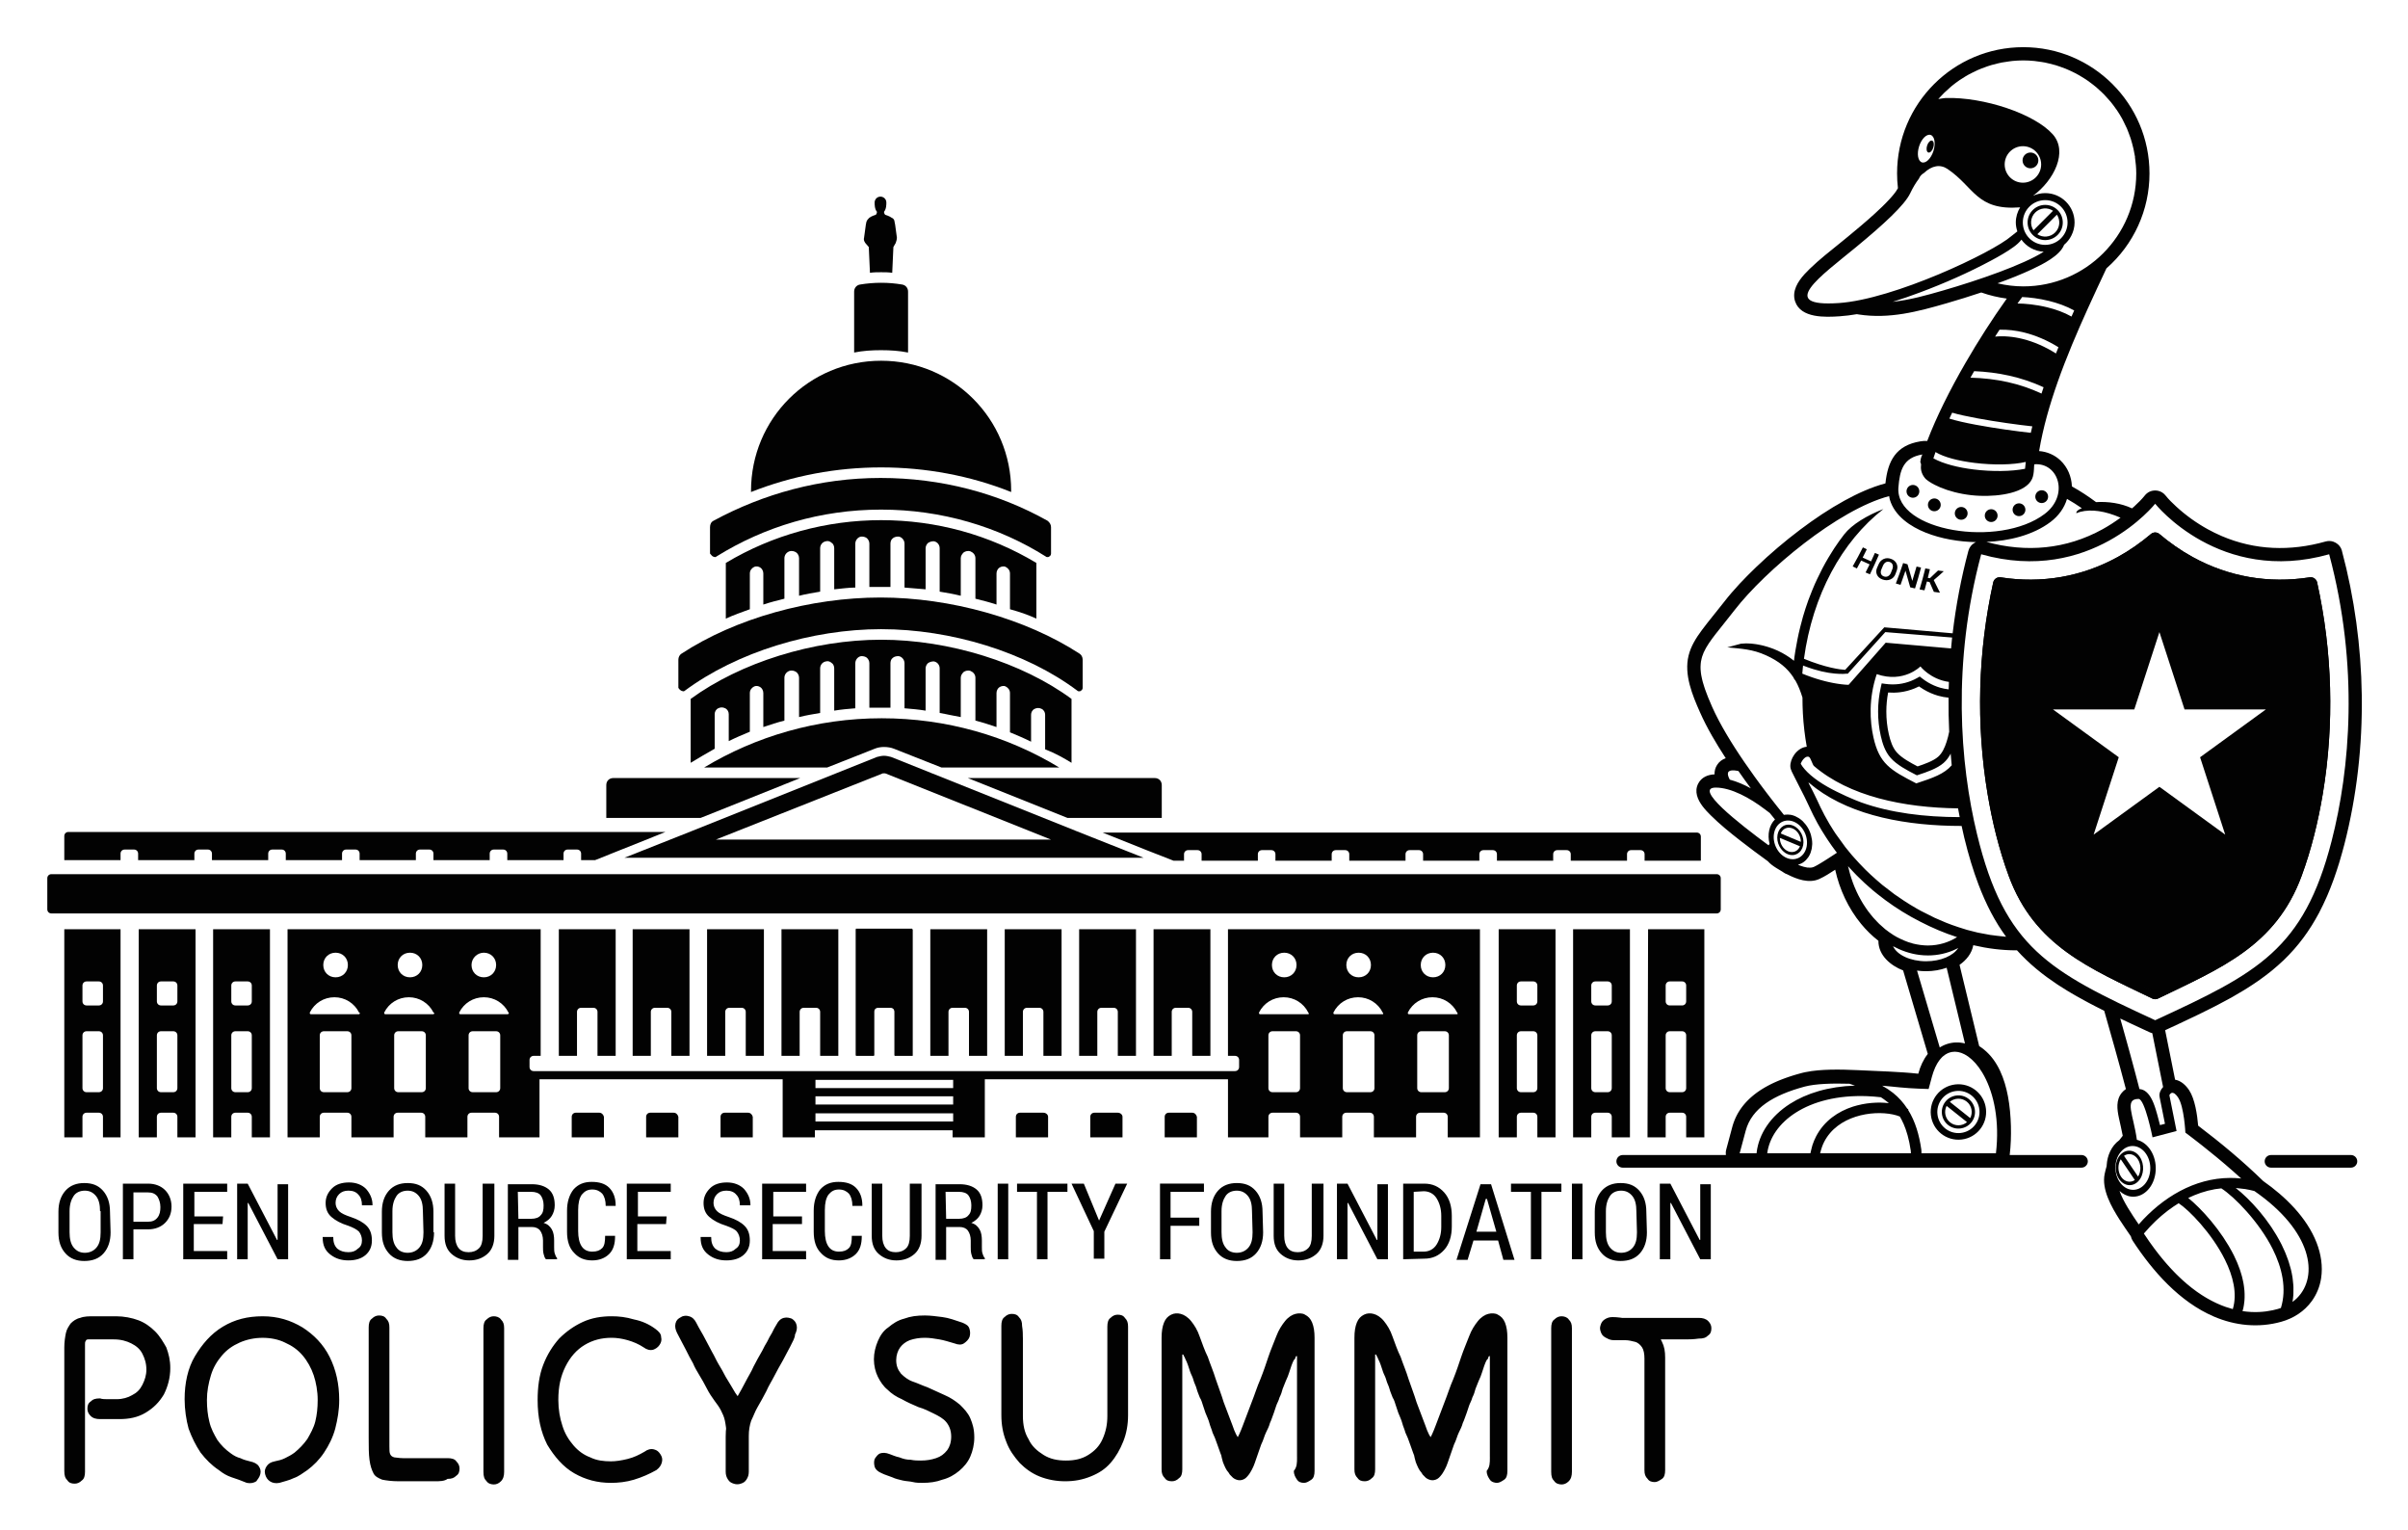 <svg xmlns="http://www.w3.org/2000/svg" role="img" viewBox="-2.79 -6.29 405.08 257.33"><title>OpenSSF_PolicySummit_Logo_black.svg</title><defs><style>.st0{fill:#020202}</style></defs><g><path d="M15.813 200.947c0 1.479-.394 2.661-1.183 3.548-.789.887-1.873 1.281-3.253 1.281-1.281 0-2.366-.394-3.154-1.281-.789-.887-1.183-1.971-1.183-3.548v-3.45c0-1.479.394-2.661 1.183-3.548.789-.887 1.873-1.281 3.154-1.281 1.38 0 2.366.394 3.154 1.281.789.887 1.183 2.07 1.183 3.548l.099 3.45h0zM14.039 197.399c0-1.084-.197-1.971-.69-2.563s-1.084-.887-1.873-.887c-.789 0-1.479.296-1.873.887-.394.591-.69 1.38-.69 2.563v3.548c0 1.084.197 1.971.69 2.563s1.084.887 1.873.887 1.479-.296 1.971-.887c.493-.591.69-1.38.69-2.563v-3.548h-.099zM19.657 200.455v5.027h-1.774v-12.715h4.238c1.183 0 2.169.394 2.858 1.084.69.69 1.084 1.676 1.084 2.76 0 1.183-.394 2.07-1.084 2.76s-1.676 1.084-2.858 1.084l-2.464-0h0zM19.657 199.173h2.464c.69 0 1.183-.197 1.577-.69s.493-1.084.493-1.774-.197-1.281-.493-1.774c-.394-.493-.887-.69-1.577-.69h-2.464v4.928h0zM34.64 199.568h-4.83v4.534h5.618v1.38h-7.393v-12.715h7.393v1.38h-5.52v4.14h4.83l-.099 1.281h0zM45.679 205.482h-1.774l-4.928-9.463h-.099v9.463h-1.774v-12.715h1.774l4.928 9.463h.099v-9.364h1.774c0-.099 0 12.617 0 12.617zM58.099 202.327c0-.591-.197-1.084-.493-1.479-.394-.394-.986-.69-1.774-.986-1.281-.394-2.169-.887-2.858-1.479s-.986-1.38-.986-2.366.394-1.774 1.084-2.464c.69-.69 1.676-.986 2.858-.986s2.169.394 2.858 1.084c.69.789 1.084 1.676 1.084 2.661v.099h-1.774c0-.789-.197-1.38-.591-1.774-.394-.493-.986-.69-1.676-.69s-1.183.197-1.577.591c-.394.394-.591.887-.591 1.479 0 .493.197.986.591 1.38.394.394 1.084.69 1.971.986 1.183.394 2.07.887 2.661 1.479.591.591.887 1.38.887 2.464s-.394 1.873-1.084 2.464c-.69.591-1.676.887-2.858.887s-2.169-.296-3.056-.986c-.887-.69-1.281-1.577-1.281-2.858v-.099h1.774c0 .887.197 1.479.69 1.971.493.394 1.084.591 1.873.591.69 0 1.183-.197 1.577-.591.493-.296.69-.789.69-1.38h0zM70.223 200.947c0 1.479-.394 2.661-1.183 3.548-.789.887-1.873 1.281-3.253 1.281-1.281 0-2.366-.394-3.154-1.281-.789-.887-1.183-1.971-1.183-3.548v-3.45c0-1.479.394-2.661 1.183-3.548.789-.887 1.873-1.281 3.154-1.281 1.38 0 2.366.394 3.154 1.281.789.887 1.183 2.07 1.183 3.548v3.45h.099zM68.35 197.399c0-1.084-.197-1.971-.69-2.563s-1.084-.887-1.873-.887c-.789 0-1.479.296-1.873.887-.394.591-.69 1.38-.69 2.563v3.548c0 1.084.197 1.971.69 2.563.394.591 1.084.887 1.873.887s1.479-.296 1.971-.887c.493-.591.69-1.38.69-2.563l-.099-3.548h0zM80.375 192.766v8.773c0 1.281-.394 2.366-1.183 3.056-.789.69-1.774 1.084-3.056 1.084-1.183 0-2.169-.394-2.957-1.084-.789-.69-1.183-1.676-1.183-3.056v-8.773h1.774v8.773c0 .887.197 1.577.591 2.07s.986.69 1.676.69 1.281-.197 1.774-.69c.394-.394.591-1.084.591-2.07v-8.773h1.971zM84.417 200.06v5.52h-1.774v-12.715h4.041c1.183 0 2.169.296 2.858.887.69.591.986 1.479.986 2.661 0 .69-.197 1.281-.493 1.774s-.789.887-1.38 1.183c.69.197 1.084.591 1.38 1.084s.394 1.183.394 1.873v1.084c0 .394 0 .789.099 1.084s.197.591.394.789v.197h-1.873c-.197-.197-.296-.493-.394-.887s-.099-.789-.099-1.183v-1.084c0-.69-.197-1.281-.493-1.676s-.789-.591-1.38-.591l-2.267-0h0zM84.417 198.68h2.169c.69 0 1.281-.197 1.577-.591.394-.394.493-.887.493-1.676 0-.69-.197-1.281-.493-1.676s-.887-.591-1.577-.591h-2.267l.099 4.534h0zM100.68 201.637h0c0 1.281-.296 2.267-.986 2.957s-1.676 1.084-2.858 1.084c-1.281 0-2.267-.394-3.056-1.281-.789-.789-1.183-1.971-1.183-3.548v-3.548c0-1.479.394-2.661 1.084-3.548.789-.887 1.774-1.281 3.056-1.281 1.281 0 2.267.296 2.957.986s1.084 1.676 1.084 2.957v.099h-1.676c0-.887-.197-1.577-.591-2.07-.394-.394-.887-.69-1.676-.69-.789 0-1.281.296-1.774.887-.394.591-.591 1.38-.591 2.563v3.548c0 1.084.197 1.971.591 2.563s.986.887 1.774.887 1.281-.197 1.676-.591c.394-.394.493-1.084.493-2.07h1.676v.099zM109.256 199.568h-4.83v4.534h5.618v1.38h-7.393v-12.715h7.393v1.38h-5.52v4.14h4.83l-.099 1.281h0zM121.675 202.327c0-.591-.197-1.084-.493-1.479s-.986-.69-1.774-.986c-1.281-.394-2.169-.887-2.858-1.479-.69-.591-.986-1.38-.986-2.366s.394-1.774 1.084-2.464 1.676-.986 2.858-.986c1.183 0 2.169.394 2.858 1.084.69.789 1.084 1.676 1.084 2.661v.099h-1.774c0-.789-.197-1.38-.591-1.774-.394-.493-.986-.69-1.676-.69s-1.183.197-1.577.591c-.394.394-.591.887-.591 1.479 0 .493.197.986.591 1.38s1.084.69 1.971.986c1.183.394 2.07.887 2.661 1.479s.887 1.38.887 2.464-.394 1.873-1.084 2.464-1.676.887-2.858.887c-1.183 0-2.169-.296-3.056-.986s-1.281-1.577-1.281-2.858v-.099h1.774c0 .887.197 1.479.69 1.971.493.394 1.084.591 1.873.591.69 0 1.183-.197 1.577-.591.493-.296.69-.789.69-1.38h0zM132.025 199.568h-4.83v4.534h5.618v1.38h-7.393v-12.715h7.393v1.38h-5.52v4.14h4.83v1.281h-.099zM142.178 201.637h0c0 1.281-.296 2.267-.986 2.957s-1.676 1.084-2.858 1.084c-1.281 0-2.267-.394-3.056-1.281-.789-.789-1.183-1.971-1.183-3.548v-3.548c0-1.479.394-2.661 1.084-3.548.789-.887 1.774-1.281 3.056-1.281s2.267.296 2.957.986 1.084 1.676 1.084 2.957v.099h-1.676c0-.887-.197-1.577-.591-2.07-.394-.394-.887-.69-1.676-.69s-1.281.296-1.774.887c-.394.591-.591 1.38-.591 2.563v3.548c0 1.084.197 1.971.591 2.563.394.591.986.887 1.774.887s1.281-.197 1.676-.591c.394-.394.493-1.084.493-2.07h1.676v.099h-0zM152.232 192.766v8.773c0 1.281-.394 2.366-1.183 3.056-.789.69-1.774 1.084-3.056 1.084-1.183 0-2.169-.394-2.957-1.084-.789-.69-1.183-1.676-1.183-3.056v-8.773h1.774v8.773c0 .887.197 1.577.591 2.07.394.493.986.69 1.676.69s1.281-.197 1.774-.69c.394-.394.591-1.084.591-2.07v-8.773h1.971zM156.372 200.06v5.52h-1.774v-12.715h4.041c1.183 0 2.169.296 2.858.887.69.591.986 1.479.986 2.661 0 .69-.197 1.281-.493 1.774s-.789.887-1.38 1.183c.69.197 1.084.591 1.38 1.084.296.493.394 1.183.394 1.873v1.084c0 .394 0 .789.099 1.084s.197.591.394.789v.197h-1.873c-.197-.197-.296-.493-.394-.887-.099-.394-.099-.789-.099-1.183v-1.084c0-.69-.197-1.281-.493-1.676s-.789-.591-1.38-.591l-2.267-0h0zM156.372 198.68h2.169c.69 0 1.281-.197 1.577-.591.394-.394.493-.887.493-1.676 0-.69-.197-1.281-.493-1.676s-.887-.591-1.577-.591h-2.267l.099 4.534h0zM166.82 205.482h-1.774v-12.715h1.774v12.715zM176.775 194.146h-3.351v11.335h-1.774v-11.335h-3.351v-1.38h8.477v1.38h0zM182.098 198.976h0l2.76-6.21h1.971l-3.844 8.083v4.534h-1.774v-4.633l-3.746-7.984h2.07l2.563 6.21zM198.953 199.863h-4.83v5.618h-1.774v-12.715h7.393v1.38h-5.618v4.337h4.83v1.38h0zM209.697 200.947c0 1.479-.394 2.661-1.183 3.548-.789.887-1.873 1.281-3.253 1.281-1.281 0-2.366-.394-3.154-1.281-.789-.887-1.183-1.971-1.183-3.548v-3.45c0-1.479.394-2.661 1.183-3.548.789-.887 1.873-1.281 3.154-1.281 1.38 0 2.366.394 3.154 1.281.789.887 1.183 2.07 1.183 3.548l.099 3.45h0zM207.824 197.399c0-1.084-.197-1.971-.69-2.563s-1.084-.887-1.873-.887c-.789 0-1.479.296-1.873.887-.394.591-.69 1.38-.69 2.563v3.548c0 1.084.197 1.971.69 2.563.394.591 1.084.887 1.873.887.789 0 1.479-.296 1.971-.887.493-.591.69-1.38.69-2.563l-.099-3.548h0zM219.85 192.766v8.773c0 1.281-.394 2.366-1.183 3.056-.789.69-1.774 1.084-3.056 1.084-1.183 0-2.169-.394-2.957-1.084-.789-.69-1.183-1.676-1.183-3.056v-8.773h1.774v8.773c0 .887.197 1.577.591 2.07s.986.69 1.676.69 1.281-.197 1.774-.69c.394-.394.591-1.084.591-2.07v-8.773h1.971zM230.692 205.482h-1.774l-4.928-9.463h-.099v9.463h-1.774v-12.715h1.774l4.928 9.463h.099v-9.364h1.774v12.617zM233.255 205.482v-12.715h3.548c1.38 0 2.464.493 3.351 1.479s1.281 2.366 1.281 3.943v1.774c0 1.577-.394 2.957-1.281 3.943-.887.986-1.971 1.479-3.351 1.479l-3.548.099h0zM235.029 194.146v10.054h1.676c.887 0 1.676-.394 2.169-1.183s.789-1.774.789-2.957v-1.873c0-1.183-.296-2.169-.789-2.957s-1.281-1.183-2.169-1.183l-1.676.099h0zM249.223 202.327h-4.14l-.986 3.253h-1.873l4.041-12.715h1.774l3.943 12.715h-1.873l-.887-3.253h0zM245.576 200.849h3.351l-1.577-5.52h-.197l-1.577 5.52h0zM259.868 194.146h-3.351v11.335h-1.774v-11.335h-3.351v-1.38h8.477v1.38h0zM263.417 205.482h-1.774v-12.715h1.774v12.715zM274.259 200.947c0 1.479-.394 2.661-1.183 3.548-.789.887-1.873 1.281-3.253 1.281-1.281 0-2.366-.394-3.154-1.281-.789-.887-1.183-1.971-1.183-3.548v-3.45c0-1.479.394-2.661 1.183-3.548.789-.887 1.873-1.281 3.154-1.281 1.38 0 2.366.394 3.154 1.281.789.887 1.183 2.07 1.183 3.548l.099 3.45h0zM272.485 197.399c0-1.084-.197-1.971-.69-2.563s-1.084-.887-1.873-.887-1.479.296-1.873.887c-.394.591-.69 1.38-.69 2.563v3.548c0 1.084.197 1.971.69 2.563s1.084.887 1.873.887 1.479-.296 1.971-.887c.493-.591.69-1.38.69-2.563l-.099-3.548h0zM285.003 205.482h-1.774l-4.928-9.463h-.099v9.463h-1.774v-12.715h1.774l4.928 9.463h.099v-9.364h1.774v12.617z" class="st0"/></g><g><path d="M145.923 149.988h-4.731v21.291h3.056v-7.393c0-.394.296-.69.69-.69h2.07c.394 0 .69.296.69.69v7.393h3.056v-21.291h-4.83zM20.544 149.988v34.992h3.056v-3.45c0-.394.296-.69.69-.69h2.07c.394 0 .69.296.69.69v3.45h3.056v-34.992h-9.561zM27.05 176.7c0 .394-.296.69-.69.69h-2.07c-.394 0-.69-.296-.69-.69v-8.871c0-.394.296-.69.69-.69h2.07c.394 0 .69.296.69.69v8.871zM27.05 162.112c0 .394-.296.69-.69.69h-2.07c-.394 0-.69-.296-.69-.69v-2.661c0-.394.296-.69.69-.69h2.07c.394 0 .69.296.69.69v2.661zM8.026 149.988v34.992h3.056v-3.45c0-.394.296-.69.69-.69h2.07c.394 0 .69.296.69.69v3.45h2.957v-34.992h-9.463zM14.532 176.7c0 .394-.296.69-.69.69h-2.07c-.394 0-.69-.296-.69-.69v-8.871c0-.394.296-.69.69-.69h2.07c.394 0 .69.296.69.69l9e-7 8.871zM14.532 162.112c0 .394-.296.69-.69.69h-2.07c-.394 0-.69-.296-.69-.69v-2.661c0-.394.296-.69.69-.69h2.07c.394 0 .69.296.69.69 9e-7-0 9e-7 2.661 9e-7 2.661zM249.322 149.988v34.992h3.056v-3.45c0-.394.296-.69.69-.69h2.07c.394 0 .69.296.69.69v3.45h3.056v-34.992h-9.561zM255.827 176.7c0 .394-.296.69-.69.69h-2.07c-.394 0-.69-.296-.69-.69v-8.871c0-.394.296-.69.69-.69h2.07c.394 0 .69.296.69.69l-0 8.871h0zM255.827 162.112c0 .394-.296.69-.69.69h-2.07c-.394 0-.69-.296-.69-.69v-2.661c0-.394.296-.69.69-.69h2.07c.394 0 .69.296.69.69l-0 2.661h0zM261.84 149.988v34.992h3.056v-3.45c0-.394.296-.69.69-.69h2.07c.394 0 .69.296.69.69v3.45h3.056v-34.992h-9.561zM268.345 176.7c0 .394-.296.69-.69.69h-2.07c-.394 0-.69-.296-.69-.69v-8.871c0-.394.296-.69.69-.69h2.07c.394 0 .69.296.69.69v8.871zM268.345 162.112c0 .394-.296.69-.69.69h-2.07c-.394 0-.69-.296-.69-.69v-2.661c0-.394.296-.69.69-.69h2.07c.394 0 .69.296.69.69v2.661zM274.358 184.979h3.056v-3.45c0-.394.296-.69.69-.69h2.07c.394 0 .69.296.69.69v3.45h3.056v-34.992h-9.463l-.099 34.992h0zM277.414 159.45c0-.394.296-.69.69-.69h2.07c.394 0 .69.296.69.69v2.661c0 .394-.296.69-.69.69h-2.07c-.394 0-.69-.296-.69-.69v-2.661zM277.414 167.828c0-.394.296-.69.69-.69h2.07c.394 0 .69.296.69.69v8.871c0 .394-.296.69-.69.69h-2.07c-.394 0-.69-.296-.69-.69v-8.871z" class="st0"/><path d="M203.783 149.988v21.291h1.183c.394 0 .69.296.69.69v1.183c0 .394-.296.69-.69.69h-117.986c-.394 0-.69-.296-.69-.69v-1.183c0-.394.296-.69.69-.69h1.183v-21.291h-42.582v34.992h5.421v-3.45c0-.394.296-.69.69-.69h3.943c.394 0 .69.296.69.69v3.45h7.097v-3.45c0-.394.296-.69.69-.69h3.943c.394 0 .69.296.69.69v3.45h7.097v-3.45c0-.394.296-.69.69-.69h3.943c.394 0 .69.296.69.69v3.45h6.801v-9.758h40.906v9.758h5.421v-1.183h23.164v1.183h5.421v-9.758h40.906v9.758h6.801v-3.45c0-.394.296-.69.69-.69h3.943c.394 0 .69.296.69.69v3.45h7.097v-3.45c0-.394.296-.69.69-.69h3.943c.394 0 .69.296.69.69v3.45h7.097v-3.45c0-.394.296-.69.69-.69h3.943c.394 0 .69.296.69.69v3.45h5.421v-34.992h-42.384zM78.601 153.93c1.183 0 2.07.887 2.07 2.07s-.887 2.07-2.07 2.07-2.07-.887-2.07-2.07.986-2.07 2.07-2.07zM66.181 153.93c1.183 0 2.07.887 2.07 2.07s-.887 2.07-2.07 2.07-2.07-.887-2.07-2.07.887-2.07 2.07-2.07zM53.663 153.93c1.183 0 2.07.887 2.07 2.07s-.887 2.07-2.07 2.07c-1.183 0-2.07-.887-2.07-2.07s.887-2.07 2.07-2.07zM56.325 176.7c0 .394-.296.69-.69.69h-3.943c-.394 0-.69-.296-.69-.69v-8.871c0-.394.296-.69.69-.69h3.943c.394 0 .69.296.69.69v8.871zM57.705 164.181c0 .099-.099.099-.197.099h-7.984q-.099 0-.197-.099v-.197c.789-1.577 2.366-2.563 4.14-2.563s3.351.986 4.14 2.563c.197.099.197.197.099.197zM68.843 176.7c0 .394-.296.69-.69.69h-3.943c-.394 0-.69-.296-.69-.69v-8.871c0-.394.296-.69.69-.69h3.943c.394 0 .69.296.69.69v8.871zM70.223 164.181c0 .099-.099.099-.197.099h-7.984q-.099 0-.197-.099v-.197c.789-1.577 2.366-2.563 4.14-2.563 1.774 0 3.351.986 4.14 2.563.197.099.197.197.099.197h0zM81.361 176.7c0 .394-.296.69-.69.69h-3.943c-.394 0-.69-.296-.69-.69v-8.871c0-.394.296-.69.69-.69h3.943c.394 0 .69.296.69.69v8.871zM82.741 164.181c0 .099-.099.099-.197.099h-7.885q-.099 0-.197-.099v-.197c.789-1.577 2.366-2.563 4.14-2.563s3.351.986 4.14 2.563c.099.099.099.197 0 .197zM157.554 182.318h-23.164v-1.38h23.164v1.38zM157.554 179.46h-23.164v-1.38h23.164v1.38zM157.554 176.7h-23.164v-1.38h23.164v1.38zM238.282 153.93c1.183 0 2.07.887 2.07 2.07s-.887 2.07-2.07 2.07c-1.183 0-2.07-.887-2.07-2.07s.887-2.07 2.07-2.07zM225.764 153.93c1.183 0 2.07.887 2.07 2.07s-.887 2.07-2.07 2.07c-1.183 0-2.07-.887-2.07-2.07s.887-2.07 2.07-2.07zM213.246 153.93c1.183 0 2.07.887 2.07 2.07s-.887 2.07-2.07 2.07-2.07-.887-2.07-2.07.887-2.07 2.07-2.07zM215.907 176.7c0 .394-.296.69-.69.69h-3.943c-.394 0-.69-.296-.69-.69v-8.871c0-.394.296-.69.69-.69h3.943c.394 0 .69.296.69.69v8.871zM217.385 164.181c0 .099-.099.099-.197.099h-7.984q-.099 0-.197-.099v-.197c.789-1.577 2.366-2.563 4.14-2.563s3.351.986 4.14 2.563c.099.099.099.197.099.197zM228.425 176.7c0 .394-.296.69-.69.69h-3.943c-.394 0-.69-.296-.69-.69v-8.871c0-.394.296-.69.69-.69h3.943c.394 0 .69.296.69.69v8.871zM229.904 164.181c0 .099-.099.099-.197.099h-7.984q-.099 0-.197-.099v-.197c.789-1.577 2.366-2.563 4.14-2.563s3.351.986 4.14 2.563c.099.099.099.197.099.197h0zM240.943 176.7c0 .394-.296.69-.69.69h-3.943c-.394 0-.69-.296-.69-.69v-8.871c0-.394.296-.69.69-.69h3.943c.394 0 .69.296.69.69v8.871zM242.422 164.181c0 .099-.099.099-.197.099h-7.984q-.099 0-.197-.099v-.197c.789-1.577 2.366-2.563 4.14-2.563s3.351.986 4.14 2.563c.099.099.099.197.099.197zM33.062 149.988v34.992h3.056v-3.45c0-.394.296-.69.69-.69h2.07c.394 0 .69.296.69.69v3.45h3.056v-34.992h-9.561zM39.568 176.7c0 .394-.296.69-.69.69h-2.07c-.394 0-.69-.296-.69-.69v-8.871c0-.394.296-.69.69-.69h2.07c.394 0 .69.296.69.69v8.871zM39.568 162.112c0 .394-.296.69-.69.69h-2.07c-.394 0-.69-.296-.69-.69v-2.661c0-.394.296-.69.69-.69h2.07c.394 0 .69.296.69.69v2.661zM286.679 141.412c0-.394-.296-.69-.69-.69H5.858c-.394 0-.69.296-.69.69v5.224c0 .394.296.69.69.69h280.131c.394 0 .69-.296.69-.69l-0-5.224h0zM143.36 35.254l.197 4.337c.591-.099 1.281-.099 1.873-.099.591 0 1.281 0 1.873.099l.197-4.337.394-.69c.099-.296.197-.591.197-.887l-.296-2.169-.099-.493c0-.296-.197-.591-.493-.69-.394-.296-1.084-.493-1.084-.493 0 0-.197-.197-.197-.493.394-.493.394-1.183.394-1.577 0-.591-.493-.986-.986-.986-.591 0-.986.493-.986.986 0 .394 0 1.084.394 1.577 0 .296-.197.493-.197.493 0 0-.69.197-1.084.493-.197.197-.394.394-.493.69l-.099.493-.296 2.169c-.099.296 0 .591.197.887l.591.69h0zM149.965 52.996v-10.251c0-.591-.394-1.084-.986-1.183-1.183-.197-2.267-.296-3.548-.296-1.183 0-2.366.099-3.548.296-.591.099-.986.591-.986 1.183v10.251c1.479-.296 2.957-.394 4.534-.394s3.056.099 4.534.394zM145.43 72.316c7.491 0 14.982 1.38 21.882 4.14v-.197c0-12.124-9.758-21.882-21.882-21.882s-21.882 9.758-21.882 21.882v.197c6.998-2.76 14.391-4.14 21.882-4.14zM171.551 97.746v-9.364c-7.885-4.731-16.855-7.195-26.121-7.195-9.167 0-18.235 2.464-26.121 7.195v9.364c1.281-.591 2.661-1.084 4.041-1.577v-6.013c0-.493.296-.887.69-1.084.394-.197.789-.099 1.084.099.296.197.493.591.493.986v5.224c1.183-.394 2.366-.69 3.548-.986v-6.801c0-.493.296-.986.887-1.183.394-.099.789 0 1.084.197s.493.591.493.986v6.308c1.183-.296 2.366-.493 3.548-.69v-7.294c0-.591.394-1.084.986-1.183h0c.296-.099.69 0 .986.296.296.197.394.591.394.887v6.9c1.183-.099 2.366-.296 3.548-.296v-7.393c0-.591.493-1.183 1.084-1.183.296 0 .69.099.887.296.197.197.394.493.394.887v7.294h3.548v-7.294c0-.296.099-.69.394-.887.197-.197.591-.296.887-.296.591 0 1.084.591 1.084 1.183v7.393c1.183.099 2.366.197 3.548.296v-6.9c0-.394.197-.69.394-.887.296-.197.591-.296.986-.296h0c.591.099.986.591.986 1.183v7.294c1.183.197 2.366.394 3.548.69v-6.308c0-.394.197-.69.493-.986.296-.197.69-.296 1.084-.197.493.197.887.591.887 1.183v6.801c1.183.296 2.366.591 3.548.986v-5.224c0-.394.197-.789.493-.986s.789-.296 1.084-.099c.394.197.69.591.69 1.084v6.013c1.774.493 3.154.986 4.436 1.577h0z" class="st0"/><path d="M117.141 87.298c.099 0 .197.099.296.099.099 0 .197 0 .296-.099 8.083-5.027 17.545-7.885 27.698-7.885s19.714 2.858 27.698 7.885c.099.099.197.099.296.099s.197 0 .296-.099c.197-.099.296-.296.296-.493v-4.436c0-.394-.197-.789-.591-1.084-8.28-4.633-17.841-7.195-28.092-7.195-10.153 0-19.714 2.661-28.092 7.195-.394.197-.591.591-.591 1.084v4.436c.197.197.296.394.493.493h0zM177.465 121.994v-10.744h0c-8.28-6.111-20.601-9.955-32.035-9.955s-23.656 3.844-32.035 9.955h0v10.744c1.281-.789 2.661-1.577 4.041-2.366v-5.816c0-.394.197-.789.591-.986s.789-.197 1.183 0c.394.197.591.591.591.986v4.534c1.183-.591 2.366-1.084 3.548-1.577v-6.506c0-.493.296-.887.69-1.084.394-.197.789-.099 1.084.099.296.197.493.591.493.986v5.717c1.183-.394 2.366-.789 3.548-1.084v-7.195c0-.493.296-.986.887-1.183.394-.099.789 0 1.084.197s.493.591.493.986v6.604c1.183-.296 2.366-.493 3.548-.69v-7.491c0-.591.394-1.084.986-1.183h0c.296-.099.69 0 .986.296.296.197.394.591.394.887v7.097c1.183-.197 2.366-.296 3.548-.394v-7.59c0-.591.493-1.183 1.084-1.183.296 0 .69.099.887.296.197.197.394.493.394.887v7.491h3.548v-7.491c0-.296.099-.69.394-.887.197-.197.591-.296.887-.296.591 0 1.084.591 1.084 1.183v7.59c1.183.099 2.366.197 3.548.394v-7.097c0-.394.197-.69.394-.887.296-.197.591-.296.986-.296h0c.591.099.986.591.986 1.183v7.491c1.183.197 2.366.493 3.548.69v-6.604c0-.394.197-.69.493-.986.296-.197.69-.296 1.084-.197.493.197.887.591.887 1.183v7.195c1.183.296 2.366.69 3.548 1.084v-5.717c0-.394.197-.789.493-.986s.789-.296 1.084-.099c.394.197.69.591.69 1.084v6.604c1.183.493 2.366.986 3.548 1.577v-4.534c0-.394.197-.789.591-.986.394-.197.789-.197 1.183 0s.591.591.591.986v5.816c1.774.69 3.154 1.479 4.436 2.267h0z" class="st0"/><path d="M111.819 109.87c.099 0 .197.099.296.099h0c.099 0 .197 0 .296-.099 8.773-6.506 21.389-10.35 33.02-10.35 11.73 0 24.346 3.844 33.02 10.35.099.099.197.099.296.099h0c.099 0 .197 0 .296-.099.197-.099.296-.296.296-.493v-4.731c0-.394-.197-.789-.493-.986-9.068-5.914-21.784-9.463-33.513-9.463s-24.346 3.45-33.513 9.463c-.296.197-.493.591-.493.986v4.731c.099.197.296.394.493.493h0zM145.923 119.333c.591 0 1.183.099 1.676.296l7.984 3.154h19.812c-8.773-5.323-19.024-8.28-29.866-8.28-10.941 0-21.192 3.056-29.866 8.28h20.699l7.984-3.154c.493-.197.986-.296 1.577-.296h0zM100.385 124.557c-.69 0-1.183.493-1.183 1.183v5.52h15.87l16.757-6.703h-31.443zM192.645 131.26v-5.52c0-.69-.493-1.183-1.183-1.183h-31.443l16.757 6.703h15.87zM17.489 137.272c0-.394.296-.69.69-.69h1.577c.394 0 .69.296.69.69v1.084h9.463v-1.084c0-.394.296-.69.69-.69h1.577c.394 0 .69.296.69.69v1.084h9.463v-1.084c0-.394.296-.69.69-.69h1.577c.394 0 .69.296.69.69v1.084h9.463v-1.084c0-.394.296-.69.69-.69h1.577c.394 0 .69.296.69.69v1.084h9.463v-1.084c0-.394.296-.69.69-.69h1.577c.394 0 .69.296.69.69v1.084h9.463v-1.084c0-.394.296-.69.69-.69h1.577c.394 0 .69.296.69.69v1.084h9.463v-1.084c0-.394.296-.69.69-.69h1.577c.394 0 .69.296.69.69v1.084h2.366l4.436-1.774 7.393-2.957H8.716c-.394 0-.69.296-.69.69v4.041h9.463v-1.084h0zM98.019 180.84h-3.943c-.394 0-.69.296-.69.69v3.45h5.421v-3.45c-.099-.394-.394-.69-.789-.69h0zM123.055 180.84h-3.943c-.394 0-.69.296-.69.69v3.45h5.421v-3.45c-.099-.394-.394-.69-.789-.69h0zM110.537 180.84h-3.943c-.394 0-.69.296-.69.69v3.45h5.421v-3.45c-.099-.394-.394-.69-.789-.69h0zM194.616 138.455h1.774v-1.084c0-.394.296-.69.69-.69h1.577c.394 0 .69.296.69.69v1.084h9.463v-1.084c0-.394.296-.69.69-.69h1.577c.394 0 .69.296.69.69v1.084h9.463v-1.084c0-.394.296-.69.69-.69h1.577c.394 0 .69.296.69.69v1.084h9.463v-1.084c0-.394.296-.69.69-.69h1.577c.394 0 .69.296.69.69v1.084h9.463v-1.084c0-.394.296-.69.69-.69h1.577c.394 0 .69.296.69.69v1.084h9.463v-1.084c0-.394.296-.69.69-.69h1.577c.394 0 .69.296.69.69v1.084h9.463v-1.084c0-.394.296-.69.69-.69h1.577c.394 0 .69.296.69.69v1.084h9.463v-4.041c0-.394-.296-.69-.69-.69h-99.948l7.393 2.957 4.534 1.774h0zM147.698 171.18v-7.393c0-.394-.296-.69-.69-.69h-2.07c-.394 0-.69.296-.69.69v7.393h-3.056v-21.291h9.463v21.291h-2.957zM197.77 180.84h-3.943c-.394 0-.69.296-.69.69v3.45h5.421v-3.45c-.099-.394-.394-.69-.789-.69h0zM172.734 180.84h-3.943c-.394 0-.69.296-.69.69v3.45h5.421v-3.45c0-.394-.394-.69-.789-.69h0zM185.252 180.84h-3.943c-.394 0-.69.296-.69.69v3.45h5.421v-3.45c0-.394-.394-.69-.789-.69h0z" class="st0"/><path d="M145.923 137.962h43.666l-11.434-4.534-31.049-12.42c-.394-.099-.789-.197-1.183-.197s-.789.099-1.183.197l-31.049 12.42-11.434 4.534h43.666zM145.726 123.768h.394l27.895 11.138h-56.381l28.092-11.138h0zM158.441 149.988h-4.731v21.291h3.056v-7.393c0-.394.296-.69.69-.69h2.07c.394 0 .69.296.69.69v7.393h3.056v-21.291h-4.83zM170.96 149.988h-4.731v21.291h3.056v-7.393c0-.394.296-.69.69-.69h2.07c.394 0 .69.296.69.69v7.393h3.056v-21.291h-4.83zM183.478 149.988h-4.731v21.291h3.056v-7.393c0-.394.296-.69.69-.69h2.07c.394 0 .69.296.69.69v7.393h3.056v-21.291h-4.83zM195.996 149.988h-4.731v21.291h3.056v-7.393c0-.394.296-.69.69-.69h2.07c.394 0 .69.296.69.69v7.393h3.056v-21.291h-4.83zM133.405 149.988h-4.731v21.291h3.056v-7.393c0-.394.296-.69.69-.69h2.07c.394 0 .69.296.69.69v7.393h3.056v-21.291h-4.83zM120.887 149.988h-4.731v21.291h3.056v-7.393c0-.394.296-.69.69-.69h2.07c.394 0 .69.296.69.69v7.393h3.056v-21.291h-4.83zM108.369 149.988h-4.731v21.291h3.056v-7.393c0-.394.296-.69.69-.69h2.07c.394 0 .69.296.69.69v7.393h3.056v-21.291h-4.83zM95.949 149.988h-4.731v21.291h3.056v-7.393c0-.394.296-.69.69-.69h2.07c.394 0 .69.296.69.69v7.393h3.056v-21.291h-4.83z" class="st0"/></g><g><path d="M15.399 229.015h1.475c.938 0 1.877-.268 2.547-.67.804-.402 1.34-.938 1.743-1.743s.67-1.609.67-2.547c0-1.072-.268-1.877-.67-2.681s-1.072-1.34-1.877-1.743-1.743-.67-2.949-.67h-4.29c-.268 0-.402.134-.402.268-.134.134-.134.268-.134.536v21.448c0 .67-.134 1.206-.536 1.475-.402.402-.804.536-1.206.536-.536 0-.938-.134-1.206-.536-.402-.402-.536-.804-.536-1.609v-20.777c0-.938.134-1.743.268-2.413s.536-1.206.804-1.609c.402-.402.938-.804 1.609-.938.67-.268 1.475-.268 2.413-.268h3.619c1.34 0 2.681.268 3.753.67s2.011 1.072 2.815 1.877c.804.804 1.34 1.743 1.877 2.681.402 1.072.67 2.145.67 3.485 0 1.609-.402 3.083-1.072 4.424-.804 1.34-1.743 2.279-3.083 3.083s-2.815 1.072-4.424 1.072h-3.217c-.67 0-1.206-.134-1.609-.536-.402-.402-.536-.804-.536-1.206 0-.536.134-.938.536-1.206.402-.402.804-.536 1.609-.536.268.134.938.134 1.34.134zM36.176 242.151c-.804-.268-1.475-.67-2.145-1.206-1.206-.804-2.145-1.743-3.083-2.949-.804-1.206-1.475-2.547-2.011-4.021-.402-1.475-.67-3.217-.67-4.96 0-2.681.536-5.228 1.743-7.239s2.681-3.753 4.692-4.96 4.155-1.743 6.702-1.743 4.692.67 6.702 1.877c1.877 1.206 3.485 2.815 4.558 4.96 1.072 2.145 1.609 4.558 1.609 7.239 0 1.743-.268 3.217-.67 4.826-.402 1.475-1.072 2.815-1.877 4.021s-1.743 2.145-2.815 2.949c-.804.536-1.475 1.072-2.279 1.34-.804.402-1.609.536-2.413.804-.67.134-1.206 0-1.609-.268-.402-.268-.67-.67-.804-1.206s0-.938.268-1.34.67-.67 1.34-.804 1.206-.268 1.743-.536 1.072-.536 1.609-.938c.804-.67 1.475-1.34 2.145-2.279.536-.938 1.072-1.877 1.34-2.949s.402-2.279.402-3.619c0-1.475-.268-2.949-.67-4.155-.402-1.206-1.072-2.413-1.877-3.351s-1.743-1.609-2.949-2.145c-1.072-.536-2.413-.804-3.753-.804s-2.681.268-3.887.804c-1.206.536-2.145 1.206-2.949 2.145-.804.938-1.475 2.011-1.877 3.351s-.67 2.681-.67 4.155c0 1.34.134 2.547.402 3.619.268 1.206.804 2.145 1.34 3.083.67.938 1.34 1.609 2.279 2.279.536.402 1.072.67 1.609.804.536.268 1.072.402 1.609.536.67.134 1.206.402 1.475.804s.402.804.268 1.34c-.134.536-.402.804-.67 1.206-.402.268-.938.402-1.609.268-.938-.402-1.743-.67-2.547-.938zM70.358 242.822h-6.032c-1.206 0-2.145-.134-2.815-.268-.67-.268-1.206-.536-1.475-1.072-.268-.536-.536-1.206-.67-2.279-.134-.938-.134-2.279-.134-3.753v-18.499c0-.67.134-1.206.536-1.475.402-.402.804-.536 1.206-.536.536 0 .938.134 1.206.536.402.402.536.804.536 1.475v19.973c0 .67 0 1.072.134 1.34s.268.402.67.536c.268 0 .804.134 1.475.134h7.507c.67 0 1.206.134 1.475.536.402.402.536.804.536 1.206 0 .536-.134.938-.536 1.206-.402.402-.804.536-1.475.536-.536.402-1.34.402-2.145.402zM78.535 238.8v-21.716c0-.67.134-1.206.536-1.475.402-.402.804-.536 1.206-.536s.938.134 1.206.536c.402.402.536.804.536 1.475v24.128c0 .67-.134 1.206-.536 1.609-.402.402-.804.536-1.206.536s-.938-.134-1.206-.536c-.402-.402-.536-.804-.536-1.609v-2.413zM103.87 242.554c-1.34.402-2.681.536-3.887.536-2.279 0-4.29-.536-6.166-1.609-1.877-1.072-3.351-2.815-4.558-4.826-1.072-2.145-1.609-4.558-1.609-7.507 0-2.145.268-4.155.938-5.898.67-1.743 1.609-3.217 2.681-4.424 1.206-1.206 2.547-2.145 4.021-2.815s3.083-.938 4.826-.938c1.206 0 2.413.134 3.753.536 1.34.268 2.547.804 3.619 1.609.536.402.938.804.938 1.34.134.536 0 .938-.268 1.34s-.67.67-1.072.804c-.536.134-1.072 0-1.609-.402-.804-.536-1.743-.938-2.681-1.206s-1.877-.402-2.681-.402c-1.743 0-3.217.402-4.558 1.206-1.34.804-2.413 2.011-3.217 3.619-.804 1.609-1.206 3.351-1.206 5.63 0 1.609.268 3.083.67 4.29.402 1.34 1.072 2.413 1.877 3.351.804.938 1.743 1.609 2.815 2.011 1.072.536 2.279.67 3.485.67.804 0 1.743-.134 2.815-.402s1.877-.67 2.815-1.206c.536-.402 1.072-.536 1.609-.402s.804.402 1.072.804.402.804.268 1.34-.402.938-.938 1.34c-1.206.67-2.413 1.206-3.753 1.609zM130.143 220.168c-.402.804-.804 1.475-1.206 2.279-.536.938-1.072 1.877-1.475 2.681s-.938 1.609-1.34 2.547c-.402.804-.938 1.743-1.475 2.681-.402.67-.67 1.475-1.072 2.279-.268.804-.402 1.609-.402 2.547v6.032c0 .536-.134.938-.402 1.34s-.536.536-.938.67-.67.134-1.072 0-.67-.268-.938-.67-.402-.804-.402-1.34v-6.032c0-1.072-.134-1.877-.268-2.547-.134-.67-.402-1.206-.67-1.743-.268-.536-.67-1.072-1.072-1.609s-.938-1.34-1.34-2.145-.804-1.475-1.206-2.145c-.402-.67-.804-1.34-1.072-2.011-.402-.67-.804-1.475-1.206-2.279-.402-.804-.938-1.743-1.475-2.815-.268-.536-.402-1.072-.268-1.609s.402-.804.938-1.072c.402-.268.938-.268 1.34-.134.536.134.938.536 1.206 1.072.536 1.072 1.072 1.877 1.475 2.681s.804 1.475 1.206 2.279c.402.67.67 1.34 1.072 2.011s.804 1.34 1.206 2.145c.67 1.072 1.206 2.011 1.609 2.681.536.67.804 1.34 1.206 2.011.268.67.536 1.34.67 2.145s.268 1.877.268 3.083v6.032c0 .536-.134.938-.402 1.34s-.536.536-.938.67-.67.134-1.072 0-.67-.268-.938-.67-.402-.804-.402-1.34v-5.898c0-1.206.134-2.413.536-3.485.402-1.072.804-2.145 1.34-3.083s1.072-1.877 1.475-2.681.938-1.609 1.34-2.547c.402-.804.938-1.743 1.475-2.681.268-.536.536-1.072.804-1.475.268-.536.536-1.072.804-1.475.268-.536.536-1.072.804-1.475.268-.536.67-.938 1.206-1.072s.938 0 1.34.134c.402.268.67.536.804 1.072.134.536 0 1.072-.268 1.609 0.0.536-.402 1.206-.804 2.011zM148.508 238.8c.67.268 1.206.402 1.877.402.67.134 1.206.134 1.743.134.938 0 1.743-.134 2.547-.402.804-.268 1.34-.67 1.877-1.34.402-.536.67-1.34.67-2.279s-.268-1.743-.804-2.413c-.536-.67-1.34-1.072-2.145-1.475s-1.609-.804-2.547-1.072c-.938-.402-1.877-.804-2.815-1.34-.938-.402-1.743-.938-2.413-1.609-.67-.536-1.206-1.34-1.609-2.145s-.67-1.877-.67-2.949.268-2.145.67-3.083.938-1.743 1.743-2.279c.804-.67 1.609-1.206 2.681-1.475 1.072-.402 2.145-.536 3.485-.536.938 0 1.877.134 2.949.268 1.072.134 2.145.536 3.351.938.67.268 1.072.536 1.206 1.072.134.402.134.938 0 1.34s-.536.804-.938 1.072-.938.268-1.609 0c-.938-.268-1.743-.536-2.547-.67-.804-.134-1.609-.268-2.413-.268-.938 0-1.743.134-2.547.402-.67.268-1.206.67-1.609 1.206s-.67 1.34-.67 2.145c0 .938.268 1.609.804 2.279.536.536 1.206 1.072 2.011 1.34s1.609.67 2.413.938c.938.402 2.011.938 2.949 1.34s1.743.938 2.547 1.609c.67.67 1.34 1.34 1.743 2.279s.67 1.877.67 3.217c0 1.206-.268 2.279-.67 3.217s-1.072 1.743-1.877 2.413c-.804.67-1.743 1.206-2.815 1.475-1.072.402-2.145.536-3.351.536-.536 0-1.072 0-1.609-.134s-1.206-.134-1.743-.268c-.536-.134-1.206-.268-1.743-.536-.67-.268-1.206-.402-1.743-.67-.67-.268-1.072-.67-1.206-1.072-.134-.536-.134-.938 0-1.34.268-.402.536-.804.938-.938.402-.134.938-.134 1.609.134.402.134.938.402 1.609.536zM169.285 218.693v13.137c0 1.475.268 2.815.938 3.887.536 1.206 1.475 2.011 2.547 2.681 1.072.67 2.279.938 3.753.938s2.681-.268 3.753-.938 1.877-1.475 2.413-2.681c.536-1.206.804-2.413.804-3.887v-15.013c0-.67.134-1.206.536-1.475.402-.402.804-.536 1.206-.536.536 0 .938.134 1.206.536.402.402.536.804.536 1.475v14.879c0 1.609-.268 3.083-.804 4.424-.536 1.34-1.206 2.547-2.145 3.619-.938 1.072-2.011 1.743-3.351 2.279s-2.681.804-4.29.804c-1.475 0-2.949-.268-4.29-.804-1.34-.536-2.413-1.34-3.351-2.279-.938-1.072-1.743-2.145-2.279-3.619-.536-1.34-.804-2.815-.804-4.424v-15.013c0-.67.134-1.206.536-1.475.402-.402.804-.536 1.206-.536.536 0 .938.134 1.206.536.402.402.536.804.536 1.475.134.804.134 1.475.134 2.011zM215.397 238.8v-17.024h-.134s-.134.134-.134.268c0 .134-.134.268-.268.402-.134.268-.268.536-.402.938s-.268.804-.402 1.206c-.134.402-.268.804-.536 1.34-.134.402-.402.938-.536 1.34-.134.536-.268.938-.536 1.475-.134.536-.402.938-.536 1.34-.134.402-.268.804-.402 1.206-.268.67-.402 1.206-.67 1.743-.134.536-.402 1.072-.67 1.609s-.402 1.206-.804 2.011c-.268.804-.67 1.877-1.072 3.083-.268.804-.67 1.475-.938 1.877-.402.536-.67.804-1.072.938-.402.134-.67.134-1.072 0s-.804-.402-1.072-.938c-.402-.402-.67-1.072-.938-1.743-.536-1.34-.938-2.413-1.206-3.217-.268-.804-.536-1.475-.804-2.011-.134-.536-.402-1.072-.536-1.609-.134-.536-.402-1.072-.67-1.743-.134-.402-.268-.804-.402-1.206-.134-.402-.268-.938-.536-1.34-.134-.402-.402-.938-.536-1.475-.134-.536-.402-.938-.536-1.475-.134-.536-.402-.938-.536-1.34-.134-.402-.268-.804-.402-1.206-.134-.402-.268-.67-.402-.938s-.134-.402-.268-.536c0-.134-.134-.268-.134-.268h-.134v19.303c0 .67-.134 1.206-.536 1.475-.402.402-.804.536-1.206.536-.536 0-.938-.134-1.206-.536-.402-.402-.536-.804-.536-1.475v-22.118c0-1.072.134-1.877.402-2.547s.67-1.072 1.206-1.34 1.072-.268 1.609-.134c.536.134 1.206.536 1.743 1.206.536.67 1.072 1.475 1.475 2.681.402 1.072.804 2.279 1.34 3.351.402 1.206.938 2.413 1.34 3.753.402 1.206.938 2.547 1.34 3.887.536 1.34.938 2.547 1.475 3.887.402 1.206.804 2.011 1.34 2.547.402.536.804.938 1.206 1.072.402.134.67.402.938.402.268.134.402.268.402.536s-.134.804-.402 1.475c-.268.804-.67 1.475-.938 1.877-.402.536-.67.804-1.072.938-.402.134-.67.134-1.072 0s-.804-.402-1.072-.938c-.402-.402-.67-1.072-.938-1.743-.134-.536-.268-.938-.268-1.072 0-.268.134-.402.402-.536.268-.134.536-.402.804-.67.402-.268.67-.67 1.206-1.34.402-.536.804-1.475 1.206-2.547.536-1.34.938-2.547 1.475-3.887.536-1.34.938-2.681 1.475-3.887.536-1.34.938-2.547 1.34-3.753.402-1.206.938-2.413 1.34-3.485s.938-1.877 1.475-2.547c.536-.67 1.206-1.072 1.743-1.206.536-.134 1.206-.134 1.609.134.536.268.938.67 1.206 1.34s.402 1.475.402 2.547v22.386c0 .67-.134 1.206-.536 1.475s-.804.536-1.206.536c-.536 0-.938-.134-1.206-.536s-.536-.804-.536-1.475c.536-.67.536-1.34.536-2.279zM247.837 238.8v-17.024h-.134s-.134.134-.134.268c0 .134-.134.268-.268.402-.134.268-.268.536-.402.938s-.268.804-.402 1.206c-.134.402-.268.804-.536 1.34-.134.402-.402.938-.536 1.34-.134.536-.268.938-.536 1.475-.134.536-.402.938-.536 1.34s-.268.804-.402 1.206c-.268.67-.402 1.206-.67 1.743-.134.536-.402 1.072-.67 1.609s-.402 1.206-.804 2.011c-.268.804-.67 1.877-1.072 3.083-.268.804-.67 1.475-.938 1.877-.402.536-.67.804-1.072.938-.402.134-.67.134-1.072 0s-.804-.402-1.072-.938c-.402-.402-.67-1.072-.938-1.743-.536-1.34-.938-2.413-1.206-3.217-.268-.804-.536-1.475-.804-2.011-.134-.536-.402-1.072-.536-1.609-.134-.536-.402-1.072-.67-1.743-.134-.402-.268-.804-.402-1.206-.134-.402-.268-.938-.536-1.34-.134-.402-.402-.938-.536-1.475-.134-.536-.402-.938-.536-1.475-.134-.536-.402-.938-.536-1.34-.134-.402-.268-.804-.402-1.206-.134-.402-.268-.67-.402-.938s-.134-.402-.268-.536c0-.134-.134-.268-.134-.268h-.134v19.303c0 .67-.134 1.206-.536 1.475-.402.402-.804.536-1.206.536-.536 0-.938-.134-1.206-.536-.402-.402-.536-.804-.536-1.475v-22.118c0-1.072.134-1.877.402-2.547s.67-1.072 1.206-1.34 1.072-.268 1.609-.134c.536.134 1.206.536 1.743 1.206.536.67 1.072 1.475 1.475 2.681.402 1.072.804 2.279 1.34 3.351.402 1.206.938 2.413 1.34 3.753.402 1.206.938 2.547 1.34 3.887.536 1.34.938 2.547 1.475 3.887.402 1.206.804 2.011 1.34 2.547.402.536.804.938 1.206 1.072.402.134.67.402.938.402.268.134.402.268.402.536s-.134.804-.402 1.475c-.268.804-.67 1.475-.938 1.877-.402.536-.67.804-1.072.938-.402.134-.67.134-1.072 0s-.804-.402-1.072-.938c-.402-.402-.67-1.072-.938-1.743-.134-.536-.268-.938-.268-1.072 0-.268.134-.402.402-.536.268-.134.536-.402.804-.67.402-.268.67-.67 1.206-1.34.402-.536.804-1.475 1.206-2.547.536-1.34.938-2.547 1.475-3.887.536-1.34.938-2.681 1.475-3.887.536-1.34.938-2.547 1.34-3.753.402-1.206.938-2.413 1.34-3.485.402-1.072.938-1.877 1.475-2.547s1.206-1.072 1.743-1.206c.536-.134 1.206-.134 1.609.134.536.268.938.67 1.206 1.34.268.67.402 1.475.402 2.547v22.386c0 .67-.134 1.206-.536 1.475s-.804.536-1.206.536-.938-.134-1.206-.536-.536-.804-.536-1.475c.536-.67.536-1.34.536-2.279zM258.158 238.8v-21.716c0-.67.134-1.206.536-1.475.402-.402.804-.536 1.206-.536s.938.134 1.206.536c.402.402.536.804.536 1.475v24.128c0 .67-.134 1.206-.536 1.609s-.804.536-1.206.536-.938-.134-1.206-.536c-.402-.402-.536-.804-.536-1.609v-2.413zM280.544 218.961h-12.064c-.536 0-.938-.134-1.34-.402s-.536-.536-.67-.938-.134-.67 0-1.072.268-.67.67-.938.804-.402 1.34-.402c.804 0 1.609.134 2.547.268.804.134 1.609.402 2.413.67.804.402 1.475.804 2.011 1.34s1.072 1.206 1.34 1.877c.402.804.536 1.609.536 2.681v18.901c0 .67-.134 1.206-.536 1.475s-.804.536-1.206.536c-.536 0-.938-.134-1.206-.536-.402-.402-.536-.804-.536-1.475v-18.767c0-.804-.134-1.475-.402-1.877-.268-.402-.67-.804-1.206-.938-.536-.134-1.072-.268-1.609-.268h-1.877c-.536 0-.938-.134-1.34-.402s-.536-.536-.67-.938-.134-.67 0-1.072.268-.67.67-.938.804-.402 1.34-.402h14.209c.67 0 1.206.134 1.609.536.402.402.536.804.536 1.206 0 .536-.134.938-.536 1.206-.402.402-.804.536-1.609.536-.938.134-1.609.134-2.413.134z" class="st0"/></g><g><g><g><path d="M391.181,86.347c-.159-.593-.519-1.058-1.052-1.361-.133-.075-.269-.137-.408-.183-.417-.14-.859-.149-1.3-.025-5.958,1.68-11.899,1.466-17.464-.916-.795-.34-1.582-.725-2.361-1.154-1.909-1.053-3.704-2.342-5.308-3.82-.62-.572-1.258-1.186-1.782-1.847-.325-.41-.753-.68-1.241-.789-.163-.036-.332-.055-.507-.055-.698,0-1.313.297-1.747.844-.524.661-1.162,1.275-1.783,1.847-.118.108-.243.208-.363.315-1.831-.868-4.042-1.179-6.051-1.049-1.292-.971-2.648-1.857-4.061-2.642-.067-1.639-.721-3.22-1.921-4.362-.989-.941-2.256-1.48-3.597-1.583.661-3.944,1.788-7.83,3.115-11.595,1.487-4.217,3.25-8.342,5.094-12.414,1.018-2.247,2.065-4.48,3.115-6.712,4.612-4.041,7.244-9.83,7.244-15.973,0-11.725-9.506-21.231-21.231-21.231s-21.231,9.506-21.231,21.231c0,.829.048,1.658.144,2.481-.333.647-.964,1.361-1.443,1.881-.786.854-1.637,1.663-2.495,2.444-1.455,1.325-2.964,2.583-4.482,3.834-.396.326-.794.65-1.193.973-1.771,1.435-3.58,2.84-5.218,4.429-1.135,1.102-2.475,2.556-2.615,4.207-.037.435.012.864.151,1.278.956,2.851,5.091,2.663,7.491,2.501.97-.065,1.937-.191,2.895-.355.108.02.216.038.325.054,5.146.784,9.904-.478,14.805-1.897,1.945-.563,3.878-1.164,5.798-1.806,1.392.491,2.831.835,4.293,1.026-2.474,3.477-4.792,7.099-6.928,10.788-1.307,2.258-2.552,4.558-3.702,6.901-1.002,2.041-1.94,4.127-2.751,6.253-.393-.029-.804.012-1.176.073-4.112.679-5.467,3.311-5.855,7.065-2.382.628-4.731,1.712-6.876,2.889-2.602,1.428-5.097,3.107-7.467,4.892-2.57,1.936-5.044,4.038-7.369,6.262-1.91,1.827-3.812,3.806-5.432,5.897-1.236,1.596-2.547,3.133-3.749,4.754-.971,1.308-1.835,2.678-2.227,4.278-.784,3.202.643,6.64,1.925,9.525,1.18,2.656,2.683,5.184,4.264,7.618.022.034.044.069.067.103-.59.201-1.098.568-1.457,1.133-.314.494-.445,1.031-.428,1.584-1.14.047-2.205.488-2.753,1.561-.681,1.333-.096,2.692.734,3.796.416.553.895,1.051,1.385,1.538,1.547,1.536,3.26,2.915,4.977,4.255,1.515,1.183,3.061,2.327,4.618,3.453.401.457.915.82,1.427,1.14.345.216.692.428,1.045.632l.167.118c.192.137.401.244.625.316,1.597.827,3.659,1.576,5.401.785.921-.418,1.811-.998,2.67-1.559.727,3.31,2.198,6.478,4.349,9.1.864,1.053,1.843,2.019,2.921,2.853v.024c0,2.432,2.049,4.145,4.158,4.962,1.384,4.679,2.767,9.358,4.15,14.037-.751.96-1.264,2.093-1.579,3.268l-.017.063c-1.612-.179-3.249-.275-4.865-.36-1.793-.094-3.586-.16-5.379-.241-1.517-.069-3.037-.116-4.556-.078-1.392.035-2.829.136-4.193.417l-.006.001-.089.019-.05.011-.073.016-.058.013-.068.016-.067.016-.059.014-.123.031c-.044.011-.087.023-.131.034-.074.02-.149.04-.223.061-.075.02-.149.041-.224.062-.075.021-.15.042-.225.064-.075.022-.15.043-.225.065-.075.022-.15.045-.225.067-.075.023-.15.046-.225.069-.075.023-.151.047-.226.071-.076.024-.151.048-.226.073-.076.025-.151.049-.226.075-.075.025-.151.051-.226.077-.075.026-.151.052-.226.079-.075.027-.15.053-.225.081-.075.027-.15.055-.225.083-.075.028-.15.056-.225.085-.075.029-.149.058-.224.087-.075.029-.149.059-.224.089-.074.03-.148.061-.222.092-.074.031-.148.062-.222.094-.074.032-.148.064-.221.097-.073.033-.147.066-.22.099-.073.033-.146.067-.219.101-.073.034-.145.069-.217.104-.072.035-.144.071-.216.107-.072.036-.143.072-.214.109s-.142.074-.213.112c-.071.038-.141.076-.211.115s-.14.078-.21.118c-.07.04-.139.08-.208.12-.069.041-.137.081-.206.123-.068.042-.137.084-.204.126-.068.042-.135.085-.202.129-.067.043-.134.088-.2.132-.066.045-.132.09-.198.135-.065.046-.13.092-.195.138-.064.047-.129.094-.192.142-.064.048-.127.096-.19.145-.063.049-.125.098-.187.148-.062.05-.124.1-.184.151-.061.051-.122.103-.181.155-.06.052-.12.105-.179.158-.059.053-.117.107-.175.161-.058.055-.115.11-.172.165-.057.056-.113.112-.169.169-.056.057-.111.114-.165.172-.055.058-.109.117-.162.176-.053.059-.106.119-.158.18-.052.06-.103.122-.154.183-.051.062-.101.124-.15.187-.05.063-.098.127-.146.191-.048.064-.095.129-.142.195-.046.066-.092.132-.138.199-.045.067-.089.135-.133.203-.044.068-.087.137-.129.207-.042.07-.084.14-.124.211-.04.071-.08.143-.119.214-.039.072-.077.145-.114.219-.037.074-.074.148-.109.223-.035.075-.07.151-.104.227-.034.076-.067.153-.099.231-.032.078-.063.156-.093.235-.03.079-.06.159-.088.239-.028.081-.056.162-.082.243-.027.082-.052.165-.077.247-.025.083-.048.167-.071.252-.339,1.265-.676,2.532-1.017,3.797-.082.305-.091.608-.055.903h-17.356c-.584,0-1.062.478-1.062,1.062,0,.584.478,1.062,1.062,1.062h77.181c.584,0,1.062-.478,1.062-1.062,0-.584-.478-1.062-1.062-1.062h-12.081c.001-.007.003-.013.004-.02.188-1.595.243-3.226.202-4.831-.043-1.677-.192-3.387-.502-5.036-.545-2.897-1.672-5.945-4.031-7.853-.258-.209-.527-.404-.806-.584l-3.303-13.656c1.148-.801,2.068-1.932,2.311-3.307,2.363.553,4.788.865,7.216.865.046,0,.092-0.0.138-0l.004.004c.486.541.992,1.058,1.513,1.56.032.031.063.062.095.092.513.49,1.044.963,1.593,1.422.031.026.063.052.094.078.546.454,1.108.896,1.69,1.325.022.016.044.031.065.047.517.379,1.05.75,1.598,1.114.097.065.193.132.291.196.478.313.97.621,1.472.926.248.151.497.3.747.447.279.164.564.327.849.489.494.281.992.557,1.493.827.207.112.414.223.625.335.328.173.655.346.985.515.335.173.679.346,1.023.519.179.09.357.183.537.272.595,2.072,1.182,4.146,1.761,6.222.644,2.31,1.278,4.622,1.884,6.942-.255.168-.484.372-.681.611-1.015,1.229-.802,2.793-.497,4.233.212,1.005.46,2.002.649,3.011-.207.242-.405.493-.592.751-1.324.958-2.016,2.594-2.109,4.194-.003.05-.005.1-.007.15-.131.437-.242.879-.335,1.325-.539,2.591,1.155,5.556,2.5,7.67.61.959,1.272,1.883,1.908,2.824.059.268.168.524.319.754,3.369,5.139,7.877,10.252,13.627,12.725,3.61,1.552,7.548,1.951,11.352.886,2.059-.576,3.883-1.74,5.142-3.484.822-1.14,1.343-2.432,1.561-3.819.318-2.014-.019-4.094-.752-5.983-1.66-4.275-5.294-7.791-8.988-10.384-3.427-3.343-7.128-6.417-10.94-9.309-.155-1.832-.546-4.501-1.523-5.969-.554-.834-1.361-1.589-2.359-1.765l-1.673-8.321c.042-.019.083-.04.126-.059,1.909-.882,3.714-1.724,5.417-2.549.076-.037.153-.071.229-.108.126-.061.251-.126.377-.188.683-.334,1.354-.667,2.004-.999.236-.12.47-.242.704-.364.683-.355,1.349-.711,1.997-1.069.108-.06.219-.114.326-.175.105-.059.206-.123.31-.182.597-.338,1.18-.68,1.747-1.027.177-.108.352-.218.528-.328.615-.386,1.214-.779,1.794-1.182.13-.09.259-.18.387-.272.622-.441,1.223-.895,1.805-1.363.098-.079.197-.158.294-.238.613-.504,1.205-1.026,1.775-1.568.044-.042.092-.078.136-.12.026-.025.049-.053.075-.078.542-.524,1.063-1.071,1.568-1.639.044-.049.089-.098.133-.147.501-.571.983-1.168,1.448-1.789.035-.046.07-.092.105-.139.441-.595.865-1.217,1.275-1.865.051-.08.102-.16.152-.24.379-.61.746-1.245,1.1-1.905.027-.05.058-.096.084-.146.029-.055.052-.114.081-.169.402-.767.788-1.571,1.159-2.413.06-.135.118-.27.177-.406.329-.767.645-1.566.95-2.399.068-.184.134-.369.199-.554.274-.774.539-1.574.795-2.408.061-.201.119-.401.179-.602.236-.797.467-1.613.688-2.468.009-.035.02-.07.029-.106,1.049-4.078,1.807-8.23,2.29-12.412.486-4.21.694-8.454.634-12.692-.116-8.168-1.227-16.361-3.342-24.253l0.0 0ZM363.276,177.848c.106.113.219.254.341.437,1.02,1.534,1.222,5.901,1.222,5.901.22.165.469.353.732.552.076.058.157.12.237.181.2.153.408.312.628.482.104.08.208.161.317.245.229.178.467.364.713.557.1.079.196.154.299.235.702.555,1.46,1.164,2.257,1.822.114.094.23.192.346.288.289.24.58.484.876.735.139.117.277.235.417.355.295.252.591.509.89.77.131.114.261.226.392.342.425.374.851.754,1.279,1.144l.003.003h0l.012.012c-.041-.004-.082-.013-.123-.017-.605-.061-1.205-.088-1.799-.084-5.931.042-11.306,3.237-15.325,7.817-1.205-1.762-2.586-3.824-3.23-5.632.559.52,1.227.871,1.966.953,2.121.237,3.966-1.729,4.122-4.392.145-2.492-1.249-4.687-3.166-5.156-.592-4.247-2.163-6.877.282-6.877,1.064 0,2.349,6.461,2.349,6.461l4.043-1.062-1.207-6.019s.17-.427.534-.409l-.001-.004c.004 0.0.009.002.013.003.009.001.02.005.029.006.061.008.128.032.199.069.018.009.034.016.052.027.013.008.025.011.038.02.05.034.107.094.161.144.034.031.065.051.1.09l0-0ZM365.318,195.176c.167-.081.338-.151.507-.227.158-.071.314-.145.473-.211.236-.098.475-.185.714-.272.149-.055.297-.115.448-.165.283-.095.571-.175.859-.254.11-.03.218-.067.328-.095.394-.1.792-.185,1.194-.255l.002.001c.345-.059.694-.1,1.043-.136,2.185,1.386,6.381,5.671,8.646,10.208,1.571,3.146,2.391,6.648,1.378,9.908-.176.062-.353.122-.537.173-.251.07-.512.133-.78.192l-0.0.003c-.017.004-.037.006-.054.01-.332.071-.677.132-1.033.181-.035.005-.07.01-.106.015-.379.049-.77.084-1.174.102-.014.001-.027.002-.041.002-.417.017-.847.016-1.289-.006-.023-.001-.046-.003-.069-.005-.423-.023-.856-.066-1.299-.13-.018-.003-.035-.003-.054-.005l.001-.003-.02-.003c.051-.182.105-.363.144-.546.036-.168.064-.338.09-.507.035-.222.064-.444.083-.668.014-.172.024-.345.03-.518.007-.224.007-.449 0-.675-.006-.174-.013-.348-.026-.523-.018-.228-.045-.456-.076-.684-.023-.172-.046-.345-.076-.517-.041-.233-.093-.467-.147-.7-.039-.167-.074-.335-.119-.502-.065-.243-.142-.485-.219-.727-.05-.156-.094-.311-.149-.466-.093-.267-.199-.532-.306-.796-.051-.128-.097-.257-.151-.385-.167-.39-.344-.778-.535-1.161-.241-.485-.504-.961-.778-1.43-.042-.071-.082-.144-.124-.214-.264-.444-.54-.879-.824-1.304-.055-.082-.11-.163-.165-.244-.288-.422-.582-.835-.881-1.234-.043-.057-.087-.112-.13-.169-.301-.395-.604-.778-.908-1.145-.02-.024-.04-.05-.061-.074-.313-.375-.625-.73-.934-1.07-.053-.058-.106-.118-.158-.175-.296-.322-.588-.626-.871-.911-.054-.054-.106-.106-.159-.158-.284-.281-.562-.547-.824-.785-.029-.026-.056-.049-.085-.075-.255-.229-.498-.436-.724-.618-.016-.013-.033-.028-.049-.04l.001-0-.007-.006-0-0ZM373.303,193.499c.064.004.13.017.194.022.385.027.773.073,1.162.131.097.014.193.016.291.033l.008.007c.496.083.994.186,1.495.321,9.755,6.75,10.834,14.311,7.196,17.971l-.001.003-.01.009c-.214.214-.448.41-.693.596-.026.02-.048.044-.074.064l.001-.009-.012.009c.064-.383.116-.767.142-1.152.007-.103.005-.206.01-.309.014-.335.017-.669.005-1.004-.005-.141-.013-.282-.023-.423-.022-.318-.055-.636-.098-.954-.016-.12-.029-.24-.048-.36-.069-.427-.153-.853-.258-1.276-.017-.07-.04-.14-.059-.21-.093-.357-.197-.713-.313-1.066-.044-.134-.092-.268-.139-.402-.106-.301-.219-.599-.34-.896-.051-.125-.1-.251-.153-.375-.174-.406-.357-.81-.555-1.205-.231-.463-.482-.915-.741-1.362-.058-.1-.115-.199-.174-.298-.258-.432-.524-.857-.801-1.269-.04-.059-.081-.116-.121-.174-.255-.374-.517-.739-.784-1.095-.059-.079-.117-.159-.176-.236-.293-.383-.59-.755-.89-1.113-.061-.073-.123-.144-.184-.216-.274-.321-.548-.632-.822-.929-.043-.047-.086-.096-.129-.142-.302-.324-.602-.629-.898-.92-.067-.066-.134-.13-.201-.195-.293-.282-.584-.553-.864-.8l-.014-.013c-.286-.25-.559-.474-.826-.683-.029-.023-.058-.045-.087-.068l.005 0-.017-.014 0-0ZM363.71,196.062c1.713,1.118,5.552,5.001,7.791,9.504,1.366,2.747,2.097,5.693,1.318,8.298-.365-.096-.735-.209-1.11-.338l-0.0.004c-.069-.024-.14-.053-.21-.078-.145-.052-.29-.105-.435-.162-.111-.043-.222-.089-.333-.135-.146-.06-.292-.123-.439-.189-.112-.05-.225-.101-.338-.154-.149-.07-.299-.144-.449-.22-.113-.057-.226-.114-.34-.174-.153-.081-.308-.167-.463-.254-.111-.063-.223-.124-.335-.19-.166-.097-.332-.202-.499-.306-.102-.064-.204-.125-.306-.192-.204-.133-.41-.274-.616-.418-.067-.047-.133-.089-.199-.136-.272-.194-.546-.398-.821-.613-.077-.06-.154-.125-.231-.187-.2-.159-.4-.32-.601-.49-.105-.089-.211-.185-.317-.277-.174-.152-.347-.304-.522-.464-.115-.105-.231-.216-.346-.326-.167-.158-.334-.317-.501-.483-.12-.119-.241-.242-.361-.365-.163-.167-.327-.337-.491-.511-.123-.131-.247-.265-.37-.401-.163-.179-.327-.363-.491-.55-.124-.141-.247-.283-.371-.429-.166-.196-.332-.397-.499-.601-.121-.149-.243-.297-.365-.45-.174-.219-.347-.446-.521-.674-.115-.15-.229-.297-.343-.451-.193-.26-.387-.532-.581-.804-.095-.134-.191-.262-.286-.399-.29-.415-.579-.841-.869-1.283.032-.038.065-.077.097-.115.107-.126.221-.245.33-.368.181-.205.36-.411.546-.61.137-.146.279-.286.419-.428.182-.186.363-.373.55-.552.148-.142.3-.277.451-.415.187-.171.373-.342.565-.506.157-.135.319-.263.479-.394.191-.156.382-.311.577-.46.051-.039.1-.082.151-.12l.006.006c.545-.408,1.104-.79,1.679-1.14l0-0ZM356.221,186.454c1.615.181,2.828,1.97,2.711,3.998-.118,2.027-1.523,3.525-3.138,3.344-1.615-.18-2.829-1.97-2.711-3.998.118-2.027,1.523-3.525,3.138-3.344v0ZM360.51,178.231l.897,4.473-.834.219c-.141-.586-.294-1.168-.457-1.739-.159-.558-.362-1.297-.654-2.005-.055-.134-.114-.267-.176-.398-.012-.024-.024-.047-.036-.071-.051-.105-.105-.209-.161-.31-.024-.042-.049-.083-.073-.124-.048-.081-.098-.161-.15-.238-.028-.042-.058-.084-.087-.124-.054-.075-.111-.145-.169-.214-.03-.035-.058-.071-.089-.104-.075-.081-.153-.157-.235-.227-.017-.014-.032-.031-.049-.045-.099-.081-.203-.152-.312-.215-.031-.017-.064-.03-.095-.046-.081-.041-.164-.078-.251-.107-.042-.014-.086-.025-.13-.037-.083-.021-.168-.037-.255-.047-.026-.003-.053-.005-.08-.007-.098-.382-.199-.773-.307-1.186-.018-.068-.038-.143-.056-.212-.102-.389-.208-.79-.318-1.207-.042-.16-.087-.328-.131-.493-.091-.341-.184-.689-.281-1.048-.053-.196-.106-.394-.161-.596-.097-.357-.198-.727-.3-1.102-.057-.209-.113-.415-.172-.63-.128-.465-.261-.948-.398-1.441-.045-.163-.089-.322-.135-.488-.163-.585-.332-1.191-.508-1.815-.066-.233-.135-.477-.202-.716-.086-.303-.174-.616-.263-.928.024.011.046.022.07.033.624.297,1.262.598,1.913.902.959.448,1.943.904,2.962,1.375.146.067.294.116.444.151l1.82,9.053c-.212.226-.384.492-.496.779-.121.311-.148.609-.082.937l-0-0ZM290.879,183.86c1.018-3.8,4.721-6.019,9.927-7.414,1.778-.476,4.593-.566,7.53-.478.315.104.622.208.925.313-4.459.143-8.16,1.293-10.919,3.053-3.276,2.09-5.243,5.035-5.625,8.184-.005.043-.006.097-.011.141h-2.846l1.018-3.8 0-0ZM305.983,187.66h-2.585c.17-.7.386-1.355.683-1.928,1.136-2.195,3.131-3.518,5.271-4.209,2.192-.708,4.522-.753,6.265-.393.448.092.843.213,1.187.352.219.367.421.766.608,1.191l.008.001c.063.142.117.299.176.447.06.15.122.296.178.453.073.205.139.427.205.645.047.154.098.3.142.46.07.257.132.534.194.809.032.14.068.271.098.415.088.429.167.878.235,1.35.02.139.026.275.018.407h-12.685l0-0ZM314.943,179.234c-.041-.005-.083-.008-.125-.013-.391-.043-.796-.071-1.215-.079-.03-.001-.058-.003-.088-.004-.434-.005-.883.015-1.336.05-.086.007-.172.013-.259.021-.446.043-.897.106-1.35.192-.081.015-.162.034-.243.051-.474.099-.948.215-1.416.366-1.247.403-2.456.997-3.525,1.822-1.068.825-1.996,1.879-2.68,3.201l-.006.014c-.226.438-.42.908-.588,1.404-.055.163-.09.344-.138.513-.082.287-.155.581-.216.887h-7.26c.339-2.598,2.012-5.052,4.798-6.83,2.901-1.851,6.989-2.965,12.026-2.771.728.028,1.498.091,2.297.181.344.218.671.456.986.709l.013.001c.113.091.224.184.332.28l-.013-.001.006.005-0.0 0ZM332.976,187.66h-12.534c.007-.221.002-.443-.029-.663-.348-2.4-.991-4.678-2.218-6.639l.049-.096c-.056-.036-.123-.068-.183-.103-.636-.971-1.408-1.868-2.387-2.647-.271-.215-.551-.415-.837-.606-.095-.063-.194-.121-.29-.182-.196-.124-.393-.245-.596-.359-.042-.024-.085-.046-.127-.069l.015.001-.001-0.0.03.003c.484.041.947.083,1.396.126.094.009.183.018.275.026.433.042.853.084,1.24.125,2.001.211,4.871.275,4.871.275l.545-2.033c.149-.557.325-1.048.519-1.49.017-.039.032-.084.049-.121l.001-.003c.099-.216.204-.414.312-.602.034-.059.069-.112.104-.168.077-.125.156-.245.238-.357.042-.058.085-.113.128-.167.081-.102.164-.197.248-.286.043-.045.085-.092.128-.134.02-.02.04-.044.06-.063.043-.04.09-.068.134-.105.091-.077.182-.151.275-.216.066-.045.132-.084.199-.123.093-.055.187-.105.283-.148.069-.031.139-.059.209-.084.097-.035.196-.064.295-.087.071-.017.142-.033.214-.045.102-.016.206-.024.31-.028.071-.003.141-.009.212-.007.111.003.222.017.334.032.066.009.131.013.197.026.131.026.263.066.395.109.047.015.094.024.141.041.179.066.358.146.538.241.041.022.082.051.123.074.138.078.275.16.412.255.013.009.026.015.038.024.039.028.077.065.116.093.142.106.283.218.423.341.064.057.128.117.192.177.13.123.258.253.385.391.06.065.119.127.178.195.151.174.299.359.445.554.03.04.061.075.09.115.173.238.341.492.504.758.012.019.024.035.036.054.116.191.229.389.339.594,1.626,3.023,2.617,7.553,1.975,12.999h-0ZM323.517,169.855c-.22-.744-.468-1.583-.743-2.514-.773-2.613-1.776-6.007-3.076-10.405l.006.001c.489.069.996.106,1.515.106,1.25,0,2.427-.213,3.462-.585l3.079,12.73c-1.027-.251-2.038-.216-2.974.083-.136.043-.27.091-.403.145-.107.044-.212.092-.316.142-.129.063-.257.132-.382.205-.056.033-.11.068-.165.103l-.004-.012h-0ZM321.22,155.37c-2.668,0-4.892-1.075-5.559-2.53,1.371.736,2.851,1.259,4.425,1.458.482.061.968.092,1.453.092,1.649,0,3.256-.358,4.743-1.073.119-.057.229-.127.345-.188-.815,1.305-2.918,2.241-5.407,2.241l0.0 0ZM301.83,139.627c-.064.006-.135-.003-.201-.002-.126.001-.252.001-.387-.016-.084-.011-.173-.033-.26-.051-.126-.026-.251-.051-.382-.088-.094-.027-.189-.06-.285-.093-.082-.028-.162-.048-.245-.08-.064-.024-.128-.052-.193-.078-.037-.015-.073-.029-.109-.045-.032-.014-.064-.025-.097-.039l.006-.002-.006-.003c.008-.002.016-.001.023-.004.028-.007.054-.021.082-.029.205-.062.407-.141.601-.251.192-.11.363-.245.523-.391.046-.042.088-.087.132-.131.117-.12.225-.25.323-.388.031-.044.066-.086.095-.132.117-.183.219-.378.304-.585.017-.04.027-.084.043-.125.064-.174.117-.354.158-.54.015-.066.028-.132.04-.2.034-.197.056-.399.064-.604.002-.037.007-.073.008-.111.003-.234-.015-.472-.045-.711-.025-.193-.072-.387-.12-.58-.025-.099-.038-.198-.069-.297-.09-.292-.204-.582-.348-.865-.123-.24-.265-.459-.414-.668-.04-.056-.081-.109-.123-.163-.133-.171-.273-.331-.421-.477-.027-.027-.052-.058-.08-.084-.175-.165-.36-.31-.551-.44-.048-.033-.097-.061-.146-.091-.158-.099-.32-.185-.484-.259-.047-.021-.093-.045-.14-.064-.203-.082-.41-.145-.618-.188-.043-.009-.085-.012-.128-.019-.149-.025-.298-.033-.447-.037-.146-.003-.291.009-.435.026-.064.008-.129.017-.192.029l-.014-.017h-0c-.017-.02-.037-.046-.054-.066-.32-.395-.683-.847-1.081-1.35-.031-.039-.059-.073-.09-.114-.018-.023-.038-.049-.056-.072-.23-.292-.47-.599-.72-.92-.037-.048-.075-.096-.112-.145-.263-.34-.534-.692-.814-1.06-.023-.031-.047-.063-.071-.094-.295-.388-.596-.788-.903-1.202l-0-0c-.296-.399-.599-.812-.903-1.232-.028-.038-.054-.074-.082-.112-.008-.011-.016-.023-.024-.034-.565-.781-1.138-1.592-1.707-2.423l-.022-.031-.021-.031c-.234-.342-.466-.687-.698-1.034-.054-.081-.108-.163-.162-.245-.185-.28-.369-.56-.551-.842-.057-.089-.115-.177-.172-.266-.227-.354-.452-.71-.672-1.066-.015-.024-.029-.048-.044-.073-.201-.326-.398-.653-.593-.979-.06-.1-.118-.2-.177-.3-.168-.285-.332-.57-.492-.854-.041-.073-.083-.146-.124-.218-.195-.348-.383-.693-.565-1.037-.042-.079-.081-.156-.122-.235-.143-.275-.282-.547-.416-.818-.046-.094-.093-.188-.139-.281-.164-.339-.324-.677-.471-1.008-.249-.559-.469-1.08-.669-1.574-.065-.161-.116-.305-.176-.459-.125-.321-.248-.64-.351-.936-.06-.171-.106-.329-.159-.492-.082-.255-.162-.51-.227-.747-.044-.162-.079-.317-.115-.472-.051-.218-.098-.433-.134-.638-.026-.149-.045-.295-.063-.438-.024-.193-.041-.384-.05-.567-.007-.137-.01-.273-.009-.405.002-.178.013-.353.029-.523.012-.125.024-.251.043-.373.027-.171.067-.34.11-.507.029-.114.054-.23.09-.342.055-.175.126-.35.198-.523.033-.08.055-.161.092-.242l.003.011c.851-1.87,2.624-3.775,5.165-7.058,5.128-6.624,17.413-16.922,25.998-19.164.038.201.061.404.119.601.826,2.77,3.484,4.527,6.034,5.543,2.616,1.042,5.611,1.537,8.466,1.592-.079.034-.16.063-.237.106-.533.303-.893.769-1.052,1.361-1.218,4.545-2.094,9.189-2.648,13.869l-11.498-1.008-6.581,7.153c-.816-.041-3.254-.348-6.934-1.86,1.453-10.673,6.337-19.701,13.366-25.182-2.786,1.088-5.277,2.578-6.589,4.249-.588.749-1.139,1.53-1.668,2.327-.169.255-.326.519-.489.778-.352.559-.694,1.125-1.017,1.703-.17.303-.334.61-.496.917-.3.571-.586,1.15-.86,1.736-.141.301-.285.6-.418.905-.303.691-.584,1.392-.852,2.099-.076.201-.162.398-.235.6-.33.911-.629,1.835-.901,2.767-.07.24-.127.484-.193.726-.192.7-.372,1.404-.532,2.112-.075.333-.141.667-.209,1.001-.129.635-.246,1.271-.349,1.909-.055.343-.11.685-.158,1.028-.031.22-.049.44-.077.659-.157-.125-.318-.25-.489-.373-.108-.077-.208-.155-.322-.232-.353-.237-.728-.471-1.145-.701-.229-.127-.472-.249-.723-.365-.082-.038-.169-.073-.253-.11-.173-.076-.347-.151-.528-.222-.104-.041-.211-.078-.317-.116-.167-.061-.336-.12-.508-.175-.115-.037-.231-.071-.347-.105-.169-.049-.339-.096-.511-.14-.12-.03-.24-.059-.36-.086-.172-.039-.344-.073-.517-.104-.119-.022-.238-.044-.357-.062-.18-.028-.358-.048-.537-.067-.11-.012-.221-.026-.331-.035-.203-.015-.402-.021-.6-.024-.082-.001-.165-.008-.246-.007-.282.003-.558.019-.826.05l-2.299.619c2.436.236,4.229.303,6.517,1.337,2.18.984,3.581,2.163,4.593,3.697.081.208.197.395.353.553.474.835.85,1.785,1.181,2.852.003.872.02,1.748.068,2.634.106,1.951.332,3.827.653,5.639-.841.07-1.624.636-2.128,1.375-.392.574-.677,1.296-.631,2.0.033.498.409,1.148.635,1.597.067.134.135.267.203.401l.002.005c.266.527.534,1.054.801,1.581.115.227.236.463.356.695h0l.005.011c.123.239.242.474.364.715.214.425.424.851.61,1.273.107.243.225.479.337.719.361.779.744,1.545,1.154,2.295.039.07.073.143.112.213.437.788.907,1.554,1.395,2.308.105.162.21.324.317.484.436.652.884,1.296,1.358,1.92.06.079.125.155.185.233l-.005.003v0c-.049.033-.099.066-.149.099-.06.039-.123.08-.183.12-.075.049-.15.098-.226.148-.092.06-.183.12-.276.18-.082.053-.162.105-.244.158-.085.055-.169.109-.254.164-.089.057-.177.113-.265.17-.081.052-.161.102-.24.153-.088.056-.174.109-.26.163-.081.051-.162.101-.241.15-.08.05-.157.096-.235.144-.075.046-.151.092-.223.135-.082.049-.158.093-.235.139-.061.036-.124.073-.182.106-.081.047-.154.086-.227.126-.045.025-.095.053-.137.075-.11.058-.21.108-.294.147-.156.071-.329.11-.514.127l-0.0 0ZM285.847,126.162c2.596,0,5.783,1.77,8.261,3.658.251.191.529.4.817.616.288.364.585.721.877,1.083-.977.948-1.315,2.541-.909,4.105-.061.076-.121.154-.172.246-5.102-3.751-12.663-9.708-8.873-9.708v-0ZM288.957,123.269c.228.018.462.066.696.11.679.98,1.376,1.947,2.084,2.907-1.138-.619-2.338-1.142-3.539-1.46-.557-1.025-.45-1.651.759-1.557v-0ZM300.746,133.607c.836,1.636.459,3.566-.842,4.31-1.301.745-3.034.022-3.871-1.614-.836-1.636-.459-3.566.842-4.31,1.301-.744,3.034-.022,3.871,1.614ZM309.484,35.233c4.604-3.791,8.118-7.028,9.059-9.008.465-.979.96-1.794,1.468-2.459.006-.015.012-.028.019-.043.17-.407.469-.716.827-.915,1.351-1.278,2.754-1.503,3.978-.676,4.5,3.039,4.844,7.015,12.206,6.45-.451.746-.726,1.611-.726,2.546,0,.525.104,1.022.256,1.496-.444.338-.807.618-1.009.796-3.111,2.731-19.751,10.629-29.028,11.254-10.504.708-3.068-4.485,2.95-9.441ZM325.171,8.497c.124-.107.24-.221.367-.325.438-.359.892-.698,1.361-1.017.129-.087.265-.163.396-.248.351-.227.706-.448,1.072-.651.188-.104.383-.197.575-.296.323-.165.649-.326.983-.473.212-.093.427-.179.643-.265.329-.131.661-.253.999-.366.223-.074.447-.146.674-.212.349-.102.702-.19,1.059-.272.223-.051.443-.105.669-.149.393-.076.792-.131,1.194-.182.196-.025.388-.059.586-.077.601-.057,1.209-.092,1.825-.092.628,0,1.248.034,1.861.094.204.02.402.058.603.084.405.053.81.106,1.207.184.235.046.464.108.697.163.354.083.708.168,1.054.271.241.072.477.155.714.237.327.112.651.226.97.355.238.096.47.2.703.305.306.138.609.283.906.436.228.118.453.241.676.368.289.165.572.338.852.517.215.138.428.277.637.423.274.192.538.393.801.599.198.155.397.307.589.47.26.22.508.453.756.687.176.166.356.327.526.5.256.26.495.535.736.809.144.164.294.321.432.489.299.366.578.748.85,1.137.063.09.135.174.196.265.323.479.622.974.901,1.483.103.188.19.385.286.577.168.332.337.664.485,1.007.099.229.182.465.272.698.124.319.247.638.354.966.082.251.149.506.22.762.09.322.177.644.25.972.059.266.108.535.156.805.034.188.081.372.109.562-.004.019-.01.036-.014.055.128.891.217,1.794.217,2.72,0,10.494-8.507,19-19,19-1.495,0-2.943-.19-4.339-.517,2.007-.723,4.006-1.509,5.91-2.407,1.661-.784,4.54-2.204,5.266-4.003.007-.017.006-.035.012-.052.513-.432.934-.959,1.237-1.564.334-.666.539-1.406.539-2.201,0-2.729-2.213-4.942-4.942-4.942-.714,0-1.389.158-2.002.431l-.032.005c3.512-2.578,5.925-7.39,3.301-10.331-3.071-3.443-11.592-6.289-18.014-6.1-.196.006-.719.089-1.238.175.17-.195.355-.376.533-.563.154-.162.304-.328.463-.484.29-.285.595-.554.902-.82h0ZM325.139,64.105c.057-.123.115-.246.172-.368.099-.209.198-.418.299-.627,1.007.304,2.517.63,4.202.943,3.221.598,7.025,1.119,9.277,1.356-.086.362-.17.726-.25,1.09-2.308-.247-6.055-.763-9.228-1.353-1.758-.327-3.355-.683-4.473-1.042ZM328.685,57.224c.205-.366.412-.731.621-1.094,2.012.085,3.983.327,5.92.761,1.959.439,3.878,1.075,5.761,1.944-.118.354-.234.708-.348,1.063-1.848-.864-3.73-1.492-5.653-1.923-2.045-.458-4.144-.694-6.301-.752ZM332.826,50.319c.248-.388.498-.775.751-1.161,1.331-.038,2.741.12,4.182.48,1.885.471,3.83,1.29,5.729,2.467-.141.349-.281.699-.42,1.049-1.849-1.169-3.744-1.977-5.578-2.436-1.633-.408-3.213-.538-4.663-.4ZM336.596,44.751c.262-.365.526-.728.791-1.088,1.249.059,2.847.247,4.491.65,1.443.353,2.928.871,4.26,1.611-.152.34-.304.681-.455,1.022-1.259-.714-2.682-1.213-4.067-1.552-1.943-.476-3.795-.638-5.021-.642v-0ZM329.372,71.557c3.142.385,6.48.346,8.622-.163-.047.384-.09.769-.127,1.153-2.305.463-5.575.491-8.63.116-2.637-.323-5.143-.954-6.788-1.874.115-.352.234-.704.358-1.054,1.435.879,3.914,1.497,6.566,1.822ZM337.494,31.128c0-2.078,1.685-3.763,3.763-3.763,2.078,0,3.763,1.685,3.763,3.763s-1.685,3.763-3.763,3.763c-2.078,0-3.763-1.685-3.763-3.763ZM320.045,18.326c.404-1.274,1.273-2.134,1.941-1.922.667.212.88,1.416.476,2.69-.404,1.273-1.273,2.134-1.941,1.922-.667-.212-.88-1.416-.476-2.69ZM334.442,21.365c0-1.695,1.374-3.068,3.068-3.068s3.068,1.374,3.068,3.068c0,1.695-1.374,3.069-3.068,3.069s-3.068-1.374-3.068-3.069ZM320.263,42.866c4.025-1.506,8.101-3.298,11.889-5.332,1.278-.686,2.622-1.44,3.797-2.292.459-.333.951-.749,1.31-1.23.851,1.178,2.205,1.954,3.75,2.033-3.469,2.202-10.984,4.797-16.92,6.515-2.814.814-5.618,1.6-8.481,1.91,1.62-.504,3.196-1.058,4.655-1.604l-0.0 0ZM320.365,72.011c-.091.841.204,1.586.774,2.234,1.476,1.304,5.091,2.704,9.172,2.851,3.274.118,7.674-.501,8.742-2.852.436-.959.263-2.444.407-2.454,4.045-.294,5.863,5.197,1.717,8.346-7.627,5.79-25.2,2.903-24.612-4.451.236-2.95.826-5.016,4.042-5.547,0,0-.294.429-.361,1.28.1.175.154.379.119.594l-0.0 0ZM329.799,134.031c-2.9-11.961-4.206-28.828.692-47.107,18.41,5.193,29.268-8.497,29.268-8.497,0,0,10.857,13.69,29.268,8.497,5.052,18.855,3.503,36.209.413,48.224-4.708,18.302-12.486,22.202-29.68,30.138-17.863-8.244-25.339-12.201-29.96-31.255v0ZM334.668,151.246c-.104-.007-.211-.026-.316-.033-.386-.029-.776-.078-1.165-.124-.401-.047-.8-.09-1.203-.154-.391-.062-.783-.142-1.176-.219-.294-.058-.585-.097-.879-.164-.14-.032-.281-.073-.422-.107-.205-.049-.41-.103-.615-.156-.239-.062-.478-.115-.718-.182-.037-.011-.075-.021-.112-.032-.287-.082-.574-.18-.861-.27-.192-.06-.383-.117-.575-.181-.686-.228-1.372-.471-2.055-.743-.03-.012-.06-.027-.09-.039-.14-.056-.278-.122-.417-.18-.472-.196-.944-.391-1.413-.608-.108-.05-.213-.11-.321-.161-.374-.177-.744-.37-1.115-.56-.294-.15-.591-.285-.882-.443-.225-.122-.449-.247-.673-.374-.009-.005-.019-.012-.028-.017-.708-.403-1.406-.835-2.097-1.285-.22-.144-.436-.297-.654-.445-.325-.221-.654-.432-.974-.663-.137-.098-.266-.209-.402-.309-.326-.241-.645-.491-.964-.742-.231-.182-.47-.35-.698-.537-.207-.17-.407-.35-.611-.524-.14-.119-.28-.237-.418-.359-.608-.533-1.204-1.084-1.783-1.656-.096-.095-.189-.195-.285-.291-.512-.517-1.011-1.049-1.497-1.596-.111-.125-.225-.248-.335-.375-.07-.081-.144-.157-.213-.239-.351-.411-.694-.831-1.029-1.258-.011-.014-.022-.029-.034-.043-.067-.086-.126-.179-.192-.265-.267-.348-.518-.71-.774-1.069-.219-.306-.451-.6-.661-.913-.112-.167-.223-.335-.332-.504-.014-.021-.027-.044-.041-.065-.019-.03-.037-.06-.056-.09-.215-.336-.427-.673-.632-1.017-.223-.374-.432-.759-.643-1.143-.061-.112-.127-.22-.187-.333-.027-.05-.057-.098-.083-.148.007.007.014.013.021.02-.411-.775-.803-1.563-1.16-2.374-.119-.27-.392-.824-.723-1.486-1.038-2.071-1.059-1.685.491-.525,6.236,4.668,15.348,6.355,24.532,6.348.143.649.28,1.299.437,1.944.72,2.968,1.519,5.585,2.411,7.931.297.78.603,1.53.922,2.25.044.1.09.198.134.297.331.735.673,1.445,1.029,2.122.017.032.034.062.051.094.364.686.741,1.343,1.132,1.975.022.036.043.073.065.109.385.616.785,1.204,1.198,1.773.029.04.057.08.086.119l-.006-0c.005.006.009.014.014.02v0ZM300.463,106.245c.02-.202.041-.404.064-.605l.006.002 0-.004c.083.033.167.066.249.097.474.182.929.339,1.363.474.065.02.13.04.195.06.426.129.833.238,1.216.328.058.014.115.027.172.04.377.085.733.155,1.062.209.048.008.093.015.14.022.324.05.628.089.901.115.038.004.073.006.109.009.268.023.514.039.727.046.026.001.049.001.075.002.208.005.393.005.542.001.015-0.0.026-.001.041-.002.143-.005.263-.012.34-.019l.02-.002c.064-.006.111-.011.112-.011l.254.001,3.517-3.899,2.793-3.096.011.001,8.53.692,2.7.219c-.003.029-.008.059-.011.088-.01.09-.018.18-.028.271-.053.491-.094.983-.139,1.474l-.011-.001h0l-10.989-.963-6.232,7.081-.034-0-.034-.001c-.02-0-.039-.001-.069-.002-.018-.001-.042-.002-.064-.003-.034-.002-.067-.003-.11-.005-.026-.001-.055-.004-.084-.005-.047-.003-.094-.006-.149-.01-.037-.003-.078-.006-.118-.01-.058-.005-.116-.01-.18-.016-.045-.004-.093-.01-.142-.015-.068-.007-.136-.015-.211-.023-.057-.007-.117-.014-.178-.022-.074-.009-.15-.02-.23-.031-.067-.009-.135-.02-.206-.03-.085-.013-.172-.027-.262-.041-.074-.012-.148-.025-.225-.038-.095-.017-.192-.035-.292-.054-.081-.015-.162-.031-.246-.048-.103-.021-.21-.044-.319-.067-.089-.019-.176-.038-.268-.059-.112-.025-.227-.053-.343-.081-.095-.023-.189-.045-.286-.07-.123-.031-.251-.066-.378-.101-.097-.026-.192-.051-.292-.079-.138-.039-.281-.082-.423-.125-.096-.029-.189-.055-.286-.086-.157-.049-.319-.103-.48-.157-.09-.03-.178-.057-.269-.089-.254-.087-.512-.18-.777-.28l-0-0-.019-.007c-.215-.081-.433-.166-.654-.256-.055-.022-.111-.045-.167-.068.021-.25.044-.5.068-.748l0.0 0ZM321.594,121.932c-.592.255-1.221.475-1.804.668-.601-.31-1.244-.655-1.847-1.035-.655-.413-1.251-.86-1.662-1.332-.356-.409-.622-.889-.831-1.402-.22-.541-.375-1.113-.503-1.679-.279-1.236-.416-2.51-.413-3.784.002-1.07.103-2.143.303-3.196.653.05,1.307.038,1.956-.04.842-.101,1.675-.314,2.488-.645.192-.079.388-.166.582-.26.055-.027.112-.055.17-.085.062.045.124.089.186.131.191.132.382.254.567.366.79.474,1.615.832,2.464,1.076.57.164,1.156.265,1.75.327-.019,1.908.014,3.818.106,5.727-.116.57-.252,1.135-.432,1.685-.158.486-.342.973-.58,1.416-.226.42-.5.804-.849,1.109-.408.358-1.001.675-1.649.954v-0ZM325.017,109.643c-.467-.056-.931-.137-1.387-.268-.738-.212-1.453-.522-2.131-.929-.159-.095-.324-.202-.491-.317-.166-.115-.33-.235-.487-.358l-.367-.287-.404.23c-.151.086-.319.174-.497.261-.172.084-.338.158-.494.222-.697.284-1.41.466-2.128.552-.748.09-1.502.079-2.249-.025l-.631-.088-.142.624c-.305,1.34-.459,2.723-.462,4.107-.002,1.379.146,2.756.446,4.089.144.638.32,1.285.568,1.897.26.64.601,1.25,1.07,1.788.514.591,1.216,1.123,1.972,1.599.722.454,1.505.865,2.214,1.228l.258.132.273-.089c.696-.227,1.473-.489,2.197-.801.761-.328,1.476-.717,2.014-1.188.49-.429.863-.943,1.159-1.496.014-.026.024-.054.037-.08.056.656.108,1.312.178,1.967-1.292,1.469-3.115,2.105-5.967,3.043-4.376-2.252-6.204-3.309-7.199-7.723-.625-2.771-.814-6.618.552-10.652,4.537,1.573,7.347-1.293,7.347-1.293,0,0,1.698,2.183,4.795,2.602-.015.417-.033.834-.043,1.251l-0.0 0ZM301.551,121.028c.269.172.569,1.301.809,1.507,5.953,5.088,15.009,7.008,24.238,7.121.091.491.18.983.279,1.473-5.872-.002-11.648-.715-16.556-2.47-1.133-.405-3.749-1.533-5.697-2.64-2.213-1.256-3.818-2.663-4.492-3.862.218-.652.916-1.451,1.419-1.129h-0ZM350.921,82.708c-6.145,3.389-12.833,3.97-19.55,2.141,3.736-.162,7.818-1.106,10.816-3.382,1.301-.988,2.289-2.314,2.74-3.857.849.483,1.68,1.007,2.491,1.569-.616.237-.966.533-.918.842.221-.087.441-.175.677-.236,1.851-.478,4.152-.145,6.755.985-.963.709-1.969,1.362-3.013,1.938ZM308.106,139.391c.044.049.086.101.131.15.22.244.447.482.673.72.2.212.398.425.603.632.235.238.477.468.718.7.206.198.409.399.619.593.25.231.507.454.762.678.211.185.419.374.633.555.264.223.535.437.805.653,1.751,1.404,3.615,2.671,5.579,3.778.11.063.225.12.336.182.423.233.848.463,1.279.681,1.98,1.028,4.053,1.91,6.19,2.599-1.43.886-3.064,1.393-4.846,1.402l.006.003-.054 0c-.374,0-.745-.029-1.114-.071-.09-.01-.179-.021-.269-.034-.365-.051-.728-.116-1.087-.207-.023-.006-.045-.014-.067-.02-.238-.062-.476-.129-.711-.207-.083-.028-.164-.066-.247-.096-.146-.053-.291-.11-.436-.169-.23-.093-.457-.194-.683-.303-.14-.067-.279-.135-.417-.208-.074-.039-.149-.07-.223-.111-.2-.111-.399-.228-.595-.351-.021-.013-.041-.031-.062-.044-.421-.267-.833-.561-1.233-.879-.018-.014-.037-.025-.055-.039-.121-.098-.234-.211-.353-.314-.218-.187-.436-.372-.645-.573-.145-.139-.282-.29-.423-.435-.193-.2-.386-.398-.571-.61-.14-.16-.272-.33-.407-.496-.174-.215-.347-.429-.512-.654-.131-.179-.256-.365-.382-.551-.156-.229-.309-.459-.456-.698-.12-.195-.234-.395-.347-.596-.138-.244-.273-.49-.401-.742-.107-.21-.209-.422-.309-.638-.12-.257-.234-.516-.343-.781-.092-.222-.18-.445-.264-.672-.101-.27-.194-.544-.284-.821-.075-.231-.148-.463-.215-.699-.081-.283-.152-.569-.22-.858-.037-.154-.085-.303-.118-.459.006.007.013.013.019.02l-.003-.014 0.0 0Z" class="st0"/><path d="M343.35 33.222c1.156-1.156 1.156-3.031 0-4.187-1.156-1.156-3.031-1.156-4.187 0-1.156 1.156-1.156 3.031 0 4.187 1.156 1.156 3.031 1.156 4.187 0zM339.58 29.452c.814-.814 2.072-.911 2.994-.294l-3.287 3.287c-.618-.921-.521-2.18.293-2.994zM339.94 33.099l3.287-3.287c.617.921.52 2.18-.294 2.994-.814.814-2.072.911-2.994.294zM340.107 20.687c0-.734-.595-1.328-1.328-1.328-.734 0-1.329.595-1.329 1.328 0 .734.595 1.328 1.329 1.328.733 0 1.328-.595 1.328-1.328zM321.597 19.357c.289.092.665-.281.84-.832.175-.551.083-1.073-.206-1.164-.289-.092-.665.281-.84.832-.175.551-.083 1.073.206 1.164zM317.929 76.309c-.017.594.451 1.091 1.045 1.108.594.018 1.091-.451 1.108-1.045.017-.594-.451-1.091-1.045-1.108-.594-.017-1.091.451-1.109 1.045zM340.702 76.159c-.594-.017-1.091.451-1.109 1.045-.017.594.451 1.091 1.045 1.108.594.017 1.091-.451 1.108-1.045.017-.594-.451-1.091-1.045-1.109v-0zM322.639 77.535c-.594-.018-1.091.451-1.108 1.045-.017.594.451 1.091 1.045 1.108.594.017 1.091-.451 1.108-1.045.017-.594-.451-1.091-1.045-1.108zM336.819 80.511c.594.017 1.091-.451 1.109-1.045.017-.594-.451-1.091-1.045-1.108-.594-.017-1.091.451-1.108 1.045-.017.594.451 1.091 1.045 1.108zM327.097 81.121c.594.018 1.091-.451 1.108-1.045.017-.594-.451-1.091-1.045-1.108-.594-.017-1.091.451-1.108 1.045-.017.594.451 1.091 1.045 1.108zM332.14 81.5c.594.017 1.091-.451 1.108-1.045.018-.594-.451-1.091-1.045-1.108-.594-.017-1.091.451-1.108 1.045-.017.594.451 1.091 1.045 1.108h-0zM296.236 134.057c-.259 1.324.496 2.8 1.685 3.296 1.189.496 2.363-.176 2.622-1.5.259-1.324-.496-2.8-1.685-3.296-1.189-.496-2.363.176-2.622 1.5zM298.014 136.875c-.837-.349-1.405-1.305-1.389-2.252l3.382 1.41c-.329.816-1.156 1.191-1.993.841zM300.153 135.286l-3.382-1.41c.329-.816 1.156-1.191 1.993-.842.837.349 1.405 1.305 1.389 2.252v0zM326.135 176.085c-2.559.29-4.397 2.6-4.107 5.158.29 2.559 2.599 4.397 5.158 4.107 2.559-.29 4.397-2.6 4.107-5.158-.29-2.558-2.6-4.397-5.158-4.107zM327.061 184.245c-1.948.221-3.707-1.179-3.928-3.127s1.179-3.706 3.127-3.928c1.948-.221 3.707 1.179 3.927 3.127.221 1.948-1.179 3.706-3.127 3.927z" class="st0"/><path d="M328.4 178.533c-1.207-.961-2.964-.761-3.925.445-.961 1.207-.761 2.964.445 3.925 1.207.961 2.964.761 3.925-.445.961-1.207.761-2.964-.445-3.925zM325.267 182.468c-.85-.677-1.074-1.846-.593-2.775l3.431 2.732c-.798.677-1.988.72-2.838.043zM328.647 181.743l-3.431-2.732c.798-.677 1.988-.72 2.838-.043.85.677 1.075 1.846.594 2.775zM353.679 191.986c.833 1.228 2.29 1.391 3.254.364.964-1.027 1.071-2.856.238-4.085-.833-1.228-2.29-1.391-3.254-.363-.964 1.027-1.071 2.856-.238 4.085zM354.026 191.615c-.586-.865-.59-2.101-.058-2.946l2.368 3.492c-.751.522-1.723.318-2.31-.546l-0-0zM356.823 188.635c.587.865.59 2.101.058 2.946l-2.368-3.492c.751-.522 1.723-.319 2.31.546h0zM360.244 161.639c10.511-5.086 19.8-8.813 24.146-20.606 1.642-4.456 2.784-9.131 3.565-13.812 1.96-11.751 1.623-23.927-.95-35.559-.127-.576-.678-.952-1.261-.861-6.862 1.072-13.623-.074-19.718-3.435-1.949-1.075-3.849-2.399-5.546-3.842-.42-.357-1.025-.357-1.444 0-1.697 1.442-3.597 2.767-5.546 3.842-6.095 3.361-12.855 4.508-19.717 3.435-.583-.091-1.134.285-1.261.861-2.573 11.631-2.91 23.808-.95 35.559.781 4.681 1.923 9.356 3.565 13.812 4.346 11.793 13.635 15.52 24.146 20.606.317.153.654.153.972 0zM357.91 159.746c-.071-.034-.144-.069-.215-.103-.236-.113-.471-.226-.705-.338-.073-.035-.144-.07-.217-.105-.489-.235-.974-.47-1.453-.702-.199-.097-.404-.194-.601-.29-.054-.026-.103-.053-.156-.079-.975-.478-1.928-.959-2.857-1.446-.086-.045-.179-.089-.265-.134-.187-.099-.369-.201-.554-.301-.223-.12-.446-.241-.666-.363-.095-.053-.194-.104-.289-.157-.191-.107-.381-.215-.57-.323-.161-.092-.318-.187-.477-.281-.076-.045-.152-.089-.227-.134-.068-.041-.138-.08-.206-.121-.121-.073-.233-.152-.352-.226-.47-.289-.932-.584-1.384-.886-.205-.137-.408-.278-.609-.419-.418-.292-.827-.593-1.229-.902-.126-.097-.261-.184-.385-.283-.031-.024-.061-.049-.092-.073-.049-.039-.095-.083-.144-.123-.301-.243-.591-.499-.882-.754-.162-.142-.334-.275-.493-.421-.026-.024-.052-.048-.079-.072-.016-.015-.033-.03-.049-.046-.013-.012-.026-.026-.039-.039-.126-.118-.244-.245-.368-.365-.306-.297-.61-.595-.902-.909-.153-.165-.298-.341-.448-.51-.203-.23-.411-.452-.606-.691-.055-.067-.106-.14-.161-.208-.087-.109-.172-.223-.258-.334-.283-.368-.558-.747-.825-1.138-.074-.109-.151-.215-.224-.326-.319-.484-.625-.986-.918-1.508-.061-.108-.118-.223-.178-.333-.139-.257-.281-.509-.414-.775-.092-.185-.176-.382-.265-.572-.076-.161-.153-.322-.226-.487-.262-.587-.516-1.189-.749-1.822-.362-.983-.692-1.983-1.007-2.989-.063-.202-.127-.402-.189-.605-.296-.976-.572-1.96-.827-2.95-.046-.181-.089-.361-.134-.542-.101-.406-.206-.811-.301-1.219-.115-.493-.224-.987-.33-1.481-.02-.095-.038-.191-.058-.286-.016-.076-.031-.152-.047-.228-.061-.296-.123-.592-.181-.888-.107-.55-.209-1.1-.306-1.649-.045-.258-.089-.515-.132-.772-.217-1.302-.396-2.611-.556-3.923-.031-.254-.064-.506-.092-.76-.144-1.268-.262-2.539-.353-3.812-.017-.242-.03-.483-.045-.725-.03-.475-.066-.949-.089-1.425.011.075.024.149.036.224-.032-.636-.066-1.272-.085-1.909l-.016-.011c-.005-.174-.003-.349-.007-.523-.007-.291-.008-.582-.012-.874-.017-1.129-.014-2.259.011-3.389.005-.223.005-.446.011-.669.037-1.282.105-2.563.195-3.842.022-.307.047-.613.072-.919.095-1.186.209-2.369.349-3.55.016-.138.028-.276.045-.414.159-1.285.351-2.566.564-3.842.051-.306.104-.612.158-.917.228-1.29.473-2.576.756-3.854 7.035 1.099 14.011-.021 20.428-3.561 1.848-1.019 3.9-2.413 5.73-3.968 1.83 1.556 3.882 2.949 5.73 3.968 6.417 3.539 13.393 4.66 20.428 3.561 2.543 11.495 2.874 23.532.939 35.134-.024.146-.049.291-.074.437l-.008 0c-.764 4.45-1.869 8.938-3.429 13.172-.206.559-.432 1.085-.661 1.607.008-.009.018-.017.026-.026-.036.082-.077.155-.113.236-.113.253-.234.493-.352.738-.174.36-.35.718-.535 1.061-.131.243-.268.477-.404.711-.188.323-.38.641-.578.949-.145.226-.294.447-.444.665-.205.297-.416.587-.631.871-.156.205-.313.41-.473.609-.227.28-.46.55-.697.817-.162.183-.323.368-.489.546-.256.272-.52.533-.786.792-.159.155-.314.315-.477.466-.311.288-.633.564-.956.838-.128.108-.251.223-.381.329-.458.374-.928.736-1.409 1.087-.099.072-.202.139-.302.209-.388.276-.78.549-1.182.812-.187.123-.381.241-.572.361-.325.206-.65.411-.983.611-.215.129-.435.255-.653.381-.319.185-.64.37-.966.551-.231.128-.466.255-.701.382-.324.175-.651.35-.982.522-.242.126-.485.252-.73.377-.337.172-.679.345-1.022.516-.245.122-.491.245-.739.367-.363.179-.731.358-1.1.537-.247.12-.494.24-.744.36-.43.207-.866.416-1.302.626-.74.355-1.487.713-2.246 1.08-.623-.301-1.238-.597-1.848-.889l-0-0zM392.693 187.955h-13.453c-.584 0-1.062.478-1.062 1.062 0 .584.478 1.062 1.062 1.062h13.453c.584 0 1.062-.478 1.062-1.062 0-.584-.478-1.062-1.062-1.062z" class="st0"/></g><g><path d="M311.775 90.294c-.245-.101-.488-.205-.731-.31.231-.451.455-.903.674-1.357-.48-.208-.955-.425-1.422-.649-.233.446-.472.891-.716 1.333-.237-.114-.473-.23-.707-.348.603-1.056 1.176-2.122 1.718-3.199.218.109.436.216.658.321-.226.466-.457.931-.695 1.394.463.221.931.435 1.407.64.222-.471.439-.944.651-1.418.225.097.452.192.68.286-.475 1.11-.981 2.213-1.518 3.306l-0.0 0zM316.068 90.256c-.158.419-.44.72-.847.895-.407.177-.854.182-1.326.015-.468-.167-.784-.443-.947-.819-.164-.376-.147-.768.038-1.174.09-.2.178-.4.266-.6.178-.407.458-.69.838-.859.379-.167.781-.174 1.216-.022.438.153.751.408.936.773.182.364.208.756.054 1.175-.075.206-.15.411-.228.616v0zM315.553 89.4c.1-.266.11-.506.032-.724-.078-.218-.238-.368-.482-.453-.243-.086-.465-.068-.667.05-.201.118-.356.309-.468.572-.085.203-.172.406-.259.609-.113.266-.142.509-.073.727.067.22.229.377.483.467.257.091.5.077.712-.044.214-.12.379-.315.482-.585.081-.206.161-.412.24-.618zM319.361 92.67c-.27-.059-.54-.12-.808-.184-.278-.923-.542-1.848-.791-2.776l-.015-.002c-.259.788-.533 1.574-.822 2.358-.265-.073-.527-.149-.79-.226.44-1.141.849-2.287 1.226-3.439.244.071.49.14.737.207.251.924.517 1.847.796 2.766l.018.001c.251-.794.486-1.59.707-2.388.251.058.503.113.755.167-.306 1.175-.643 2.347-1.014 3.516l0-0zM321.802 91.586c-.149-.025-.298-.051-.447-.078-.129.494-.264.988-.404 1.481-.276-.05-.551-.103-.826-.158.354-1.174.676-2.352.964-3.532.257.049.514.096.773.141-.111.484-.227.968-.349 1.451.115.021.23.041.346.061.471-.426.928-.858 1.373-1.298.32.045.642.086.965.124-.545.506-1.108 1.003-1.689 1.488.339.71.689 1.417 1.051 2.12-.344-.042-.688-.089-1.029-.138-.249-.552-.492-1.106-.728-1.661l-0.0 0z" class="st0"/></g></g><path d="M387.005,91.661c-.127-.576-.679-.952-1.261-.861-6.862,1.072-13.622-.074-19.717-3.435-1.949-1.075-3.849-2.399-5.546-3.842-.42-.357-1.025-.357-1.444,0-1.697,1.442-3.597,2.767-5.546,3.842-6.095,3.361-12.855,4.508-19.717,3.435-.583-.091-1.134.285-1.261.861-2.573,11.631-2.91,23.808-.95,35.559.781,4.681,1.923,9.356,3.564,13.812,4.346,11.793,13.635,15.52,24.147,20.606.317.153.654.153.971,0,10.511-5.086,19.801-8.813,24.146-20.606,1.642-4.456,2.784-9.131,3.565-13.812,1.96-11.751,1.623-23.927-.95-35.559ZM357.845,159.714c.293.141.587.281.883.424.284.136.569.274.856.412.058.028.116.056.174.084-.645-.312-1.282-.618-1.914-.92ZM359.997,160.52c.472-.228.943-.454,1.408-.677.13-.062.256-.123.384-.185-.591.283-1.189.571-1.792.862ZM367.313,121.061l4.227,13.01-11.067-8.041-11.067,8.041,4.227-13.01-11.067-8.041h13.68l4.227-13.01,4.227,13.01h13.68l-11.067,8.041Z" class="st0"/></g></svg>